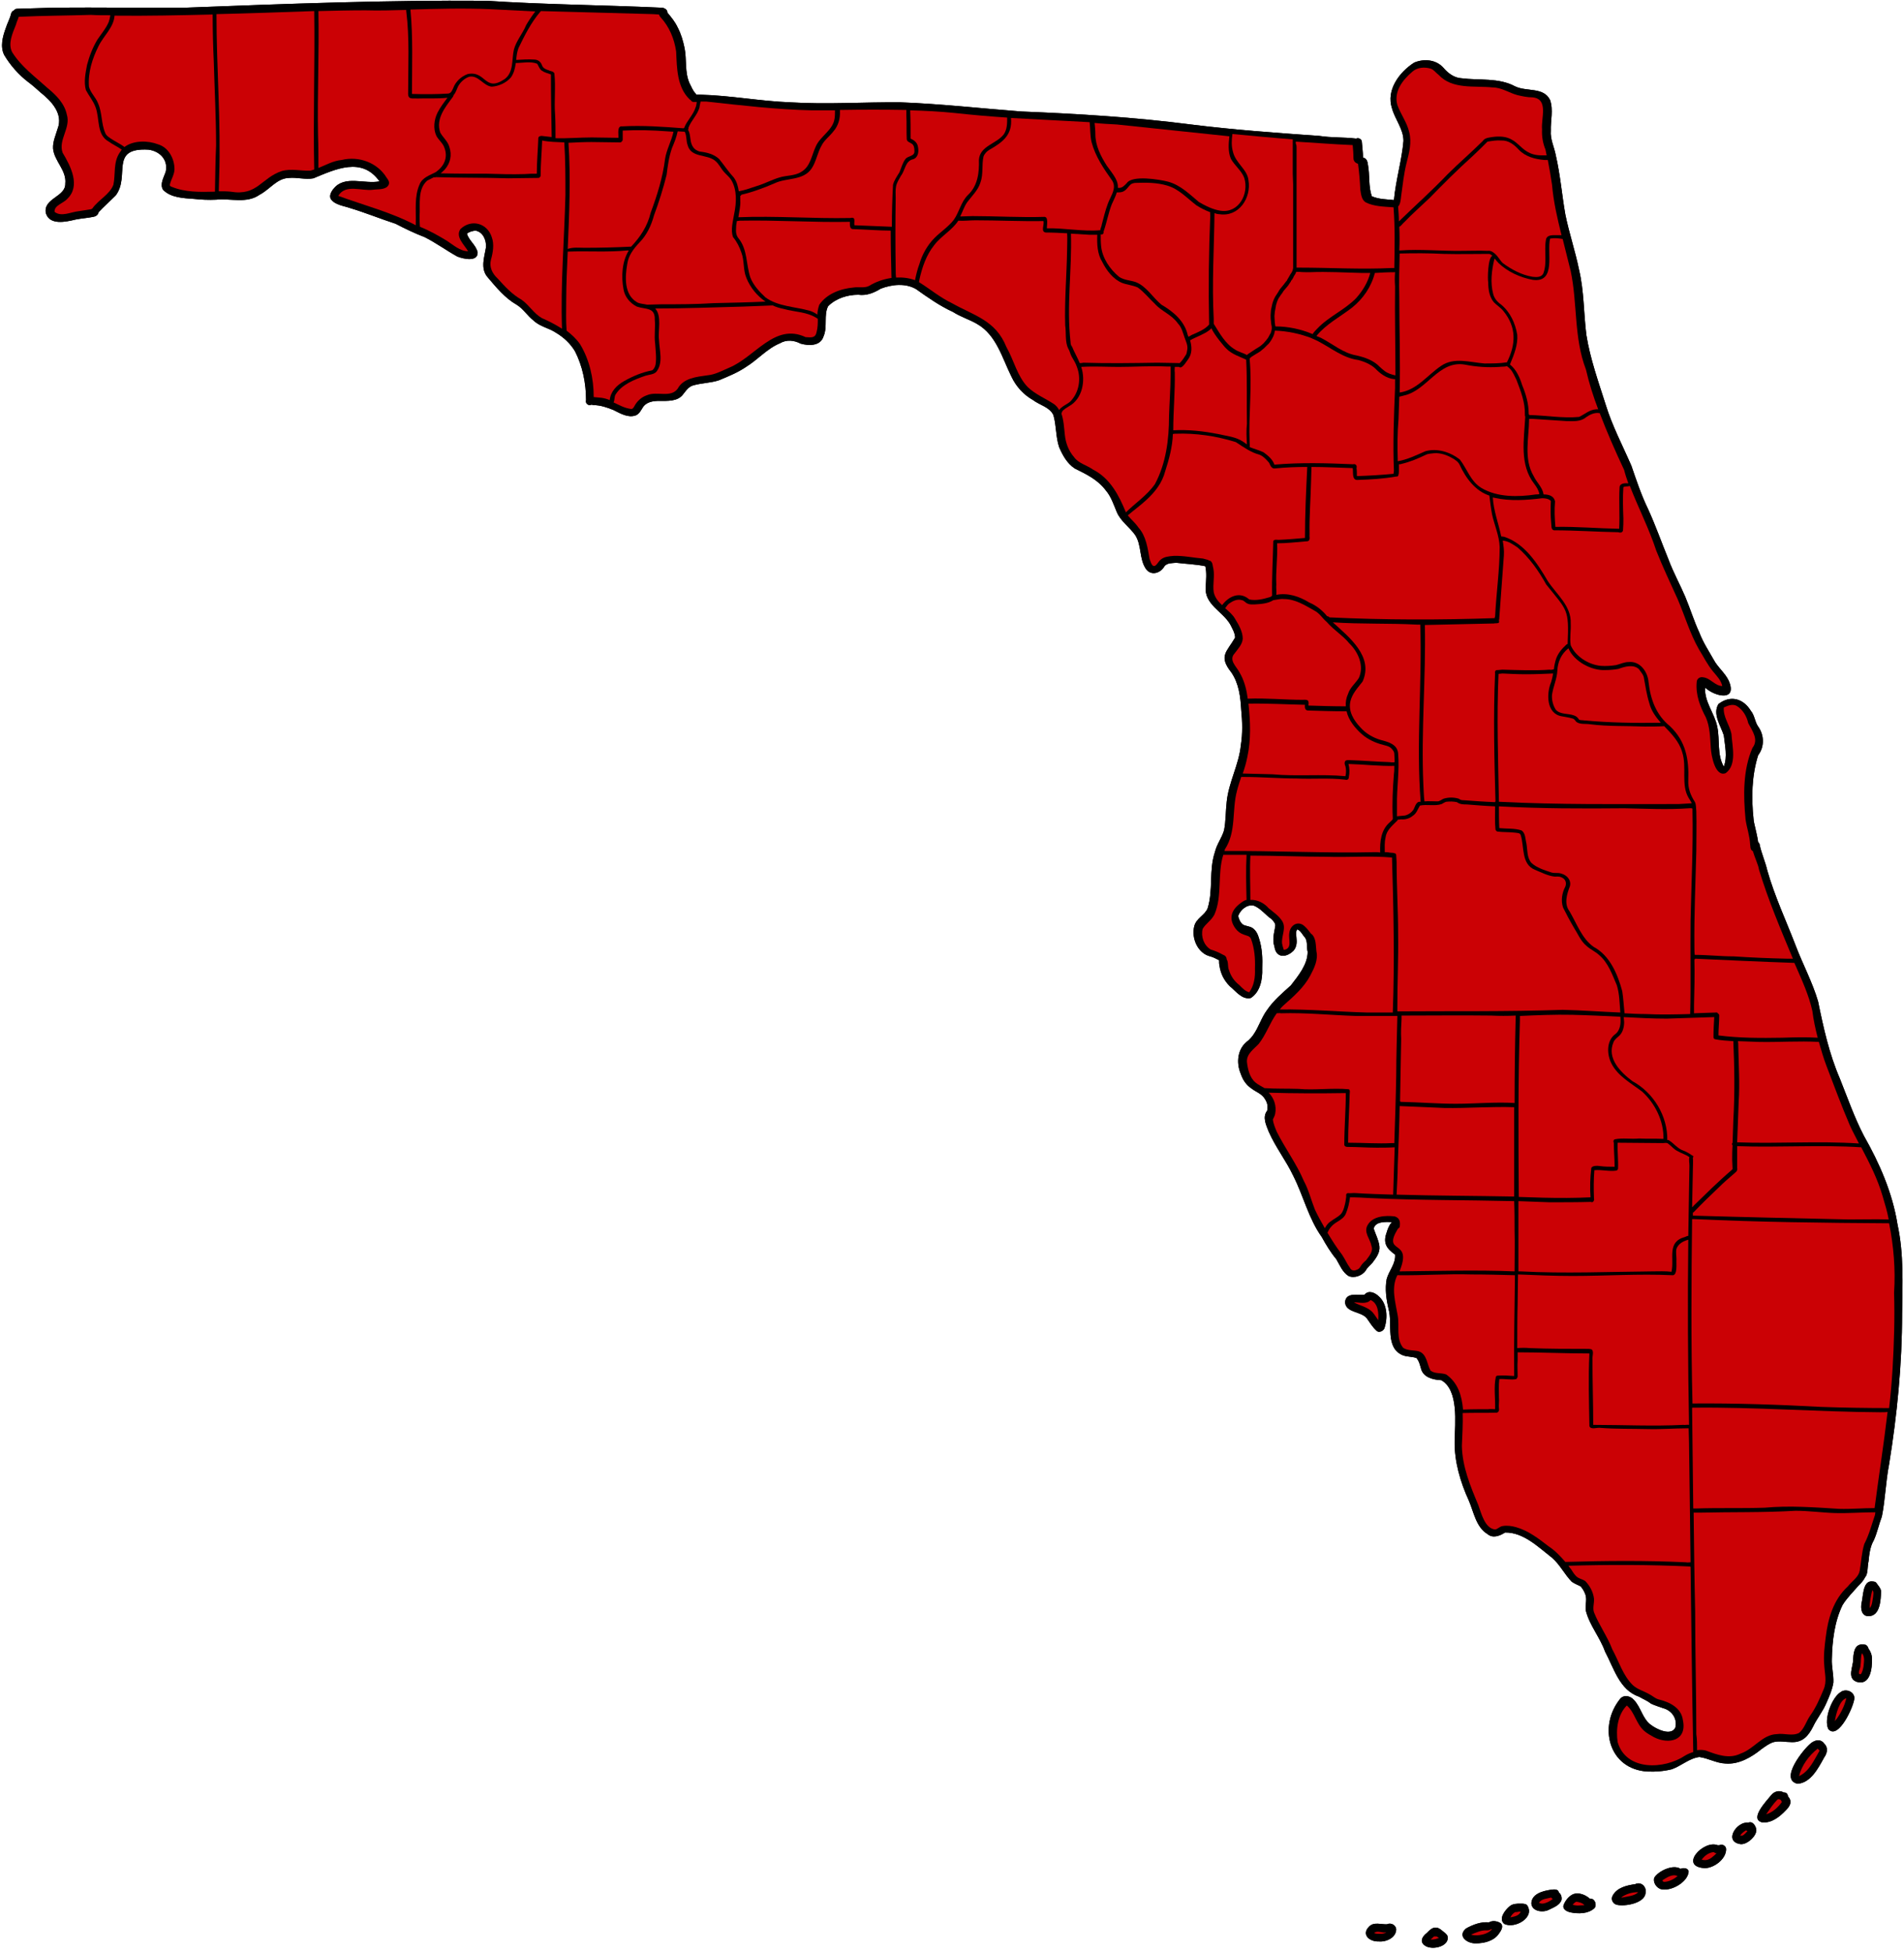 <?xml version="1.0" encoding="UTF-8" standalone="no"?><svg xmlns="http://www.w3.org/2000/svg" xmlns:xlink="http://www.w3.org/1999/xlink" fill="#000000" height="511.2" preserveAspectRatio="xMidYMid meet" version="1" viewBox="-0.6 -0.2 498.7 511.2" width="498.7" zoomAndPan="magnify"><g><g id="change1_2"><path d="M496.4,320.5c-1.3-8.2-4.7-16-8.8-23.2c-2.5-4.8-4.3-10-6.3-15c-2.8-6.5-4.3-13.3-5.7-20.2c-1.5-5.1-4-9.7-5.9-14.7 c-2.5-6.5-5.5-12.9-7.4-19.6c-0.5-2.2-1.5-4.4-2-6.7c0-0.3-0.2-0.6-0.4-0.7c-0.3-2.3-1.2-5.2-1.2-6c-0.6-5.6-0.5-11.4,1.2-16.8 c1.7-2.2,1.6-5.3,0-7.5c-0.9-1.3-0.9-2.9-1.9-4.1c-2-3.3-5.4-4.2-8.5-1.8c-1.6,2.6,0.6,5.7,1.4,8.2c0.3,2.7,1,5.6,0,8.2 c-1.8-3.1-1-7-1.7-10.4c-0.7-3.6-3.4-6.5-3.2-10.3c2.8,2.5,8.5,3.6,6.2-1.8c-1-2.1-2.9-3.5-4-5.6c-1.3-2.3-2.7-4.4-3.7-7 c-1.4-3-2.4-6.3-3.7-9.4c-1.4-3.3-3.1-6.3-4.4-9.8c-1.8-4.4-3.3-8.7-5.3-13.1c-1.8-3.7-3.1-7.6-4.4-11.4c-2.3-5.3-5-10.4-6.7-15.9 c-1.9-6-4.1-12.1-5.1-18.4c-0.7-5.6-0.6-11.5-1.9-17c-1-4.9-2.6-9.6-3.6-14.5c-0.9-5.1-1.3-10.3-2.5-15.5 c-0.4-2.2-1.5-4.2-1.3-6.5c-0.1-2.6,0.7-5.4-0.2-8c-1.7-3.5-6.2-2.1-9.2-3.6c-4.3-2.3-9.3-1.5-14-2.1c-1.9-0.1-3.5-1.3-4.7-2.7 c-1.9-2.2-5.1-2.5-7.7-1.4c-3.9,2.5-7.4,7.2-5.8,12c0.8,2.9,3,5.4,3,8.5c-0.4,4.9-2,10.2-2.5,15.5c-2-0.2-4-0.2-5.8-1c0,0,0,0,0,0 c-0.9-2.6-0.5-5.5-1-8.2c-0.1-0.8-0.3-1.8-1.3-1.9c0-1.4-0.2-2.7-0.3-4.1c0-0.6-0.5-1-1.1-1c-0.2,0-0.3,0.1-0.4,0.1 c-3.2-0.4-6.4-0.2-9.6-0.7c-11.3-0.8-22.5-1.6-33.7-3c-14.7-1.9-29.6-2.8-44.4-3.4c-10.5-0.8-21-2-31.6-2.4 c-9.6-0.1-19.2,0.6-28.9,0c-7.9-0.3-15.7-1.8-23.5-2c-0.4,0-0.7,0-1.1,0c-0.1-0.1-0.1-0.2-0.2-0.3c-0.8-0.8-1.1-1.8-1.6-2.7 c-1.3-2.9-0.7-6.2-1.3-9.2c-0.4-1.9-0.9-3.7-1.8-5.4c-0.7-1.5-1.7-2.7-2.7-3.9c0.1-0.8-1-1.4-1.8-1.3C157,1.1,141.9,1,126.8,0 c-26.2-0.2-52.4,0.8-78.6,1.8c-11.4,0.1-22.9-0.1-34.3,0C10.5,1.9,7.2,2,3.8,2.1c-0.3,0-0.6,0.2-0.7,0.4C2.7,2.6,2.4,3,2.3,3.4 c-0.3,1.3-1,2.5-1.4,3.8c-0.8,2.2-1.5,4.8-0.4,7c1.6,2.7,3.8,5.2,6.3,7.1C8,22.2,9,23.1,10,24c2.9,2.3,6,5.6,4.5,9.5 c-0.5,1.7-1.3,3.4-1.2,5.2c0.3,3.3,3.6,5.7,3.2,9.2c0.1,3.5-5.8,3.8-5.1,7.7c1,3.3,5.3,2.3,7.8,1.7c1.5-0.3,3.1-0.4,4.6-0.7 c0.6-0.1,1.2-0.4,1.4-1.1c0,0,0,0,0-0.1c1.4-1.5,3-2.9,4.5-4.4c3.9-5.1-1.8-12.6,8.6-12c3,0.4,5.2,2.7,4.5,5.8 c-0.5,1.5-1.6,3.2-0.7,4.7c2,2.1,5.4,2.2,8.1,2.4c1.9,0.2,3.8,0.3,5.8,0.2c3.8-0.4,8,1.1,11.4-1.3c2.7-1.4,4.5-4.3,7.7-4.4 c2.1-0.2,4.3,0.5,6.4,0.1c5.8-2.4,12.7-5.7,17.3,0.8c-3.9,0.8-9.1-1.7-12,1.9c-0.6,0.7-1.3,1.9-0.7,2.8c1.1,1.5,3.3,1.7,5,2.3 c4,1.2,7.9,2.8,11.9,4.1c2.5,1.3,5,2.5,7.6,3.5c3,1.5,5.7,3.5,8.6,5.1c1.5,0.6,5.4,1.5,5.3-1.1c-0.4-1.9-2.3-3.1-2.8-4.9 c0.6-0.5,1.4-0.7,2.2-0.8l0,0c2,0.3,2.9,2.5,2.8,4.3c-0.4,2.6-1.6,5.7,0.5,8c2.2,2.6,4.5,5.4,7.5,7.1c1.8,1.1,2.8,2.9,4.5,4.2 c1.7,1.6,4,1.9,5.9,3.2c2,1.2,3.7,2.8,4.9,4.8c2,3.9,2.9,8.4,2.9,12.8c-0.2,0.7,0.3,1.3,1,1.3c0.1,0,0.2,0,0.3-0.1 c0.2,0,0.4,0,0.6,0.1c1.8,0,3.6,0.6,5.3,1.3c1.8,0.9,3.8,2.1,5.8,1.4c1-0.4,1.4-1.4,2-2.3c1-1.3,2.7-1.5,4.2-1.5 c2.1,0,4.8,0.2,6.2-1.7c0.8-1,1.5-2.1,2.8-2.4c2.2-0.6,4.5-0.6,6.6-1.3c2.4-1,4.9-2,7.1-3.5c3.1-1.9,5.5-4.8,8.9-6.2 c1.7-1,3.7-0.8,5.4,0.1c2.1,0.6,5.2,0.7,6-1.9c1.1-2.5,0-5.6,1.2-7.9c2.1-2.1,5.1-3,7.9-3c2.2,0.3,4.1-0.5,5.9-1.6 c2.9-1.1,6.4-1.5,9.2,0.1c3.1,2.2,6.2,4.4,9.7,6c2,1.3,4.4,2,6.4,3.2c5,2.9,6.5,8.9,8.9,13.7c1.2,2.6,3.2,4.8,5.7,6.2 c1.7,1.3,4.3,1.8,5.3,3.9c0.8,2.7,0.6,5.7,1.5,8.4c0.9,2.1,2.1,4.3,4.1,5.6c3,1.5,6,2.9,8.1,5.7c1.4,1.6,2.1,3.8,2.9,5.7 c1,2.4,3.3,3.9,4.8,6c1.8,2.7,1,6.3,2.9,9c1.4,1.8,3.8,1,4.8-0.8c0.7-0.9,2.1-0.8,3.1-0.9c2.5,0.3,5.2,0.4,7.6,0.9 c0.4,1.8,0.2,3.6,0.1,5.4c-0.4,4.6,4.4,6.4,6.4,9.8c0.5,1,1.3,2.3,1.3,3.5c-2.2,3.8-4.4,4.8-1,9.1c2,2.9,2.4,6.4,2.6,9.8 c0.3,3.1,0.4,6.2-0.1,9.3c-0.5,5.1-3.2,9.7-3.7,14.8c-0.3,2.5-0.2,5-0.7,7.5c-0.6,2-1.9,3.6-2.4,5.7c-1.6,4.8-0.4,9.9-1.9,14.7 c-0.7,1.8-3,2.6-3.5,4.7c-0.8,3.1,0.9,7.1,4.2,7.9c0.8,0.2,1.5,0.6,2.3,1c0,0.5,0,1,0.1,1.4c0.3,2.1,1.2,3.9,2.7,5.4 c1.6,1.3,3.2,3.6,5.5,3.1c2.5-1.6,3.1-4.9,3-7.7c0.1-2.6,0-5.3-0.8-7.8c-0.3-1.1-0.8-2.2-1.7-2.8c-0.7-0.5-1.7-0.5-2.5-0.9 c-0.7-0.5-1.1-1.4-1.3-2.3c0.6-1.6,2.3-3.1,4.1-2.7c1.8,0.7,3,2.4,4.6,3.5c0.5,0.5,1.2,1.2,1,2c-0.3,1.7-0.8,3.5-0.2,5.2 c0.4,3.1,3.1,3,5,1.1c0.7-0.8,0.9-1.9,0.8-2.9c0-0.9-0.4-2,0.2-2.7c1,0.5,1.3,1.4,2.1,2.3c0.6,1,0.3,2.4,0.6,3.6 c0,3.3-2.4,6.2-4.4,8.8c-2.2,2-4.5,3.9-6.2,6.4c-1.5,2-2.2,4.5-3.6,6.5c-0.4,0.6-0.8,1-1.3,1.5c-2.9,2-3.3,5.8-2,8.8 c0.5,1.5,1.4,2.9,2.8,3.8c1,0.8,2.3,1.2,3.2,2.3c0.8,1.1,1.2,2,0.9,3.5c-1.3,1.7-0.3,3.7,0.4,5.5c1.8,4.1,4.5,7.5,6.4,11.5 c2.7,5.3,4,11.2,7.5,16.1c1.1,2,2.3,4,3.8,5.8c0.9,1.5,1.6,3.4,3.2,4.4c1.5,0.7,3.6-0.1,4.5-1.4c0.4-0.8,1.2-1.4,1.8-2.1 c0.9-1.2,2-2.6,1.8-4.3c-0.2-1.6-1-3.1-1.5-4.6c0.4-1.9,3.1-1.8,4.7-1.7c0,0,0,0,0,0.1c-0.7,0.7-1.1,1.9-1.3,2.6 c-1,2.7-0.1,4.2,2.2,5.8c0.2,2.4-1.6,4.2-2.2,6.4c-0.5,2.6-0.1,5.3,0.5,7.9c1.1,3.9-1,10.2,3.8,12.1c1.1,0.4,2.4,0.3,3.5,0.7 c0.7,0.8,0.9,1.8,1.2,2.8c0.6,2.3,3.2,2.9,5.3,3c4.6,2.6,3.6,11.2,3.5,15.9c-0.1,5.4,1.5,10.8,3.7,15.6c1.3,3,1.9,7,4.9,8.8 c1.4,1.2,3.2,0.5,4.6-0.4c4.8-0.1,8.7,3.8,12.3,6.6c2.1,1.8,3.3,4.4,5.2,6.3c0.7,0.5,1.5,0.8,2.3,1.2c0.6,0.7,1,1.4,1.3,2.3 c0.4,1.4-0.2,2.8,0.1,4.2c1,3.8,3.7,6.9,5,10.6c2.3,4.3,3.8,10.1,8.9,11.8c1,0.6,2.1,1,3.1,1.8c1,0.5,2.1,0.8,3.2,1.2 c2.3,0.6,3.8,2.8,3.2,5.1c-1.1,2.3-5,0.4-6.5-0.8c-2.1-1.6-2.5-4.5-4.3-6.4c-0.9-1.1-2.6-1.5-3.6-0.4c-5.9,7.2-3.1,18.5,7.1,19.1 c2.2,0.1,4.4-0.1,6.4-0.6c2.5-0.9,4.6-2.9,7.2-3.2c2.3,0.3,4.4,1.6,6.8,1.7c3.5,0.3,6.8-1.6,9.5-3.8c1-0.7,1.9-1.4,3.1-1.8 c1.6-0.4,3.2,0,4.8,0c2.9,0.1,4.4-1.7,5.6-4.1c1-2.1,2.5-3.9,3.4-6c0.8-1.8,1.6-3.6,1.9-5.5c0.1-2.1-0.5-4.1-0.4-6.2 c0.1-4.7,0.7-9.8,2.8-14.1c1.1-1.8,2.7-3.4,4.1-5c0.7-0.7,1.4-1.4,1.8-2.3c0.8-0.7,0.6-3,0.9-4.1c0.2-1.9,0.4-3.9,1.4-5.6 c0.9-2,1.3-4.1,2.1-6.2c0.9-4.5,1-9.1,1.9-13.7c2.1-13,3.4-26.2,3.4-39.4C497.7,336.3,498.1,328.3,496.4,320.5z"/><path d="M352.8,334.4C352.7,334.3,352.7,334.3,352.8,334.4C352.7,334.3,352.7,334.3,352.8,334.4 C352.7,334.3,352.8,334.4,352.8,334.4z"/><path d="M359.9,348.3c0.7,0.8,2.2,0,2.2-1c0,0.1,0,0.3-0.1,0.4c0.9-2.6,0.8-6.3-1.4-8.3c-1-1-2.7-1.8-3.8-0.5 c-1.8,0.2-4.9-0.7-5.1,2c0.2,2.8,4.2,2.3,5.7,4.2C358.2,346.2,358.9,347.4,359.9,348.3z"/><path d="M473.7,456.4c-2,1.6-8.3,9.5-3.5,10.6c3.5-0.2,5.5-4.2,7-6.9c0.8-1.1,1.1-2.6,0-3.6C476.3,455.2,474.8,455.5,473.7,456.4z"/><path d="M481.5,443c-2.3,1.4-4.5,7.2-3.2,9.7c2.6,3,6.8-6.2,6.8-8.2C485,442.8,482.8,442,481.5,443z"/><path d="M466.6,469.3c-1.1-0.7-2.5-0.3-3.3,0.7c-1.1,1.4-5.8,6.2-2.4,7.1c2.5,0.3,4.7-1.5,6.3-3.2c1.1-1.1,1.7-2.3,0.5-3.6 C467.7,469.7,467.2,469.2,466.6,469.3z"/><path d="M457.3,477.2c-3-0.4-6.5,4.9-2.1,5.6c1.7,0.3,4.5-2.2,4.2-3.9C459.2,477.9,458.4,476.7,457.3,477.2z"/><path d="M455.2 482.7L455.2 482.7 455.2 482.7z"/><path d="M449.7,483.1c-0.1,0-0.3,0-0.4,0c-3.7-1.5-10.3,5.6-3.4,6c2.4,0,5.5-2.3,5.6-4.8C451.6,483.3,450.6,482.7,449.7,483.1z"/><path d="M439.6,489.3c-1.9-1.3-5.8,0.5-6.9,2.3c-0.4,1.2,0.5,2.6,1.7,3c2.6,0.7,7.1-1.8,7.3-4.6 C441.6,489.1,440.3,488.9,439.6,489.3z"/><path d="M427.7,493.3c-2.2,0.3-4.8,0.9-5.9,3c-0.6,1,0.1,2.2,1.1,2.4c2.1,0.5,7.2-0.4,7.5-3C430.8,494.1,429.3,492.5,427.7,493.3z"/><path d="M415.8,497.1c-1.1-1-2.8-1.7-4.3-1.2c-1.2,0.5-2.2,1.8-2.6,3c-0.2,1.1,1,1.6,1.9,1.8c2,0.4,4.6,0.4,6.2-1.1 C417.8,498.8,417.1,496.9,415.8,497.1z"/><path d="M407.7,495.5c-0.2-1.1-1.5-0.8-2.3-0.7c-2,0.3-4.9,1.1-4.9,3.6c0.2,2.1,3.1,2.4,4.6,1.6c1.2-0.6,2.9-1.2,3.3-2.6 C408.5,496.7,408.3,495.9,407.7,495.5z"/><path d="M397.7,498.4c-1,0-2.1,0-2.9,0.7c-1.2,1-3,3.3-1.4,4.6c2.7,1.4,8.3-1.7,5.9-5C398.8,498.4,398.2,498.4,397.7,498.4z"/><path d="M389.4,503.3c-2.1-0.2-4.2,0.6-6,1.6c-2.4,2,0.3,4,2.6,3.9c2.1,0,4.6-0.6,5.9-2.4c0.6-0.8,1.5-2.1,0.5-2.9 C391.5,502.9,390.2,502.8,389.4,503.3z"/><path d="M377.4,505.7c-0.5-0.4-1-0.9-1.7-1c-1.1-0.2-1.9,0.7-2.6,1.4c-0.8,0.6-1.8,1.8-1,2.8c1.5,2.1,7.3,0.9,6.4-2.1 C378.2,506.3,377.8,506,377.4,505.7z"/><path d="M362.7,503.8c-1.6,0.1-3.4-0.7-4.7,0.6c-2.1,2.1,0.1,4,2.5,3.9c2,0.2,4.6-1,4.6-3.2C365,504,363.7,503.3,362.7,503.8z"/><path d="M489.4,414c-2.1,0.2-2,4-2.4,5.6c-0.3,1.4-0.1,3.5,1.8,3.5c3.1,0,3.2-4.3,3.3-6.5c-0.1-0.8-0.6-1.3-1.1-2 C490.7,414,490.1,414,489.4,414z"/><path d="M488.8,431.6c-0.1-0.4-0.4-0.9-0.8-1c-2.6-0.6-3.1,1.5-3.2,3.6c0.1,2-1.8,5.1,0.9,6.1c3.6,1.1,4.1-3.6,4-6.1 C489.7,433.2,489.3,432.3,488.8,431.6z"/></g><g id="change1_1"><path d="M496.4,320.5c-1.3-8.2-4.7-16-8.8-23.2c-2.5-4.8-4.3-10-6.3-15c-2.8-6.5-4.3-13.3-5.7-20.2c-1.5-5.1-4-9.7-5.9-14.7 c-2.5-6.5-5.5-12.9-7.4-19.6c-0.5-2.2-1.5-4.4-2-6.7c0-0.3-0.2-0.6-0.4-0.7c-0.3-2.3-1.2-5.2-1.2-6c-0.6-5.6-0.5-11.4,1.2-16.8 c1.7-2.2,1.6-5.3,0-7.5c-0.9-1.3-0.9-2.9-1.9-4.1c-2-3.3-5.4-4.2-8.5-1.8c-1.6,2.6,0.6,5.7,1.4,8.2c0.3,2.7,1,5.6,0,8.2 c-1.8-3.1-1-7-1.7-10.4c-0.7-3.6-3.4-6.5-3.2-10.3c2.8,2.5,8.5,3.6,6.2-1.8c-1-2.1-2.9-3.5-4-5.6c-1.3-2.3-2.7-4.4-3.7-7 c-1.4-3-2.4-6.3-3.7-9.4c-1.4-3.3-3.1-6.3-4.4-9.8c-1.8-4.4-3.3-8.7-5.3-13.1c-1.8-3.7-3.1-7.6-4.4-11.4c-2.3-5.3-5-10.4-6.7-15.9 c-1.9-6-4.1-12.1-5.1-18.4c-0.7-5.6-0.6-11.5-1.9-17c-1-4.9-2.6-9.6-3.6-14.5c-0.9-5.1-1.3-10.3-2.5-15.5 c-0.4-2.2-1.5-4.2-1.3-6.5c-0.1-2.6,0.7-5.4-0.2-8c-1.7-3.5-6.2-2.1-9.2-3.6c-4.3-2.3-9.3-1.5-14-2.1c-1.9-0.1-3.5-1.3-4.7-2.7 c-1.9-2.2-5.1-2.5-7.7-1.4c-3.9,2.5-7.4,7.2-5.8,12c0.8,2.9,3,5.4,3,8.5c-0.4,4.9-2,10.2-2.5,15.5c-2-0.2-4-0.2-5.8-1c0,0,0,0,0,0 c-0.9-2.6-0.5-5.5-1-8.2c-0.1-0.8-0.3-1.8-1.3-1.9c0-1.4-0.2-2.7-0.3-4.1c0-0.6-0.5-1-1.1-1c-0.2,0-0.3,0.1-0.4,0.1 c-3.2-0.4-6.4-0.2-9.6-0.7c-11.3-0.8-22.5-1.6-33.7-3c-14.7-1.9-29.6-2.8-44.4-3.4c-10.5-0.8-21-2-31.6-2.4 c-9.6-0.1-19.2,0.6-28.9,0c-7.9-0.3-15.7-1.8-23.5-2c-0.4,0-0.7,0-1.1,0c-0.1-0.1-0.1-0.2-0.2-0.3c-0.8-0.8-1.1-1.8-1.6-2.7 c-1.3-2.9-0.7-6.2-1.3-9.2c-0.4-1.9-0.9-3.7-1.8-5.4c-0.7-1.5-1.7-2.7-2.7-3.9c0.1-0.8-1-1.4-1.8-1.3C157,1.1,141.9,1,126.8,0 c-26.2-0.2-52.4,0.8-78.6,1.8c-11.4,0.1-22.9-0.1-34.3,0C10.5,1.9,7.2,2,3.8,2.1c-0.3,0-0.6,0.2-0.7,0.4C2.7,2.6,2.4,3,2.3,3.4 c-0.3,1.3-1,2.5-1.4,3.8c-0.8,2.2-1.5,4.8-0.4,7c1.6,2.7,3.8,5.2,6.3,7.1C8,22.2,9,23.1,10,24c2.9,2.3,6,5.6,4.5,9.5 c-0.5,1.7-1.3,3.4-1.2,5.2c0.3,3.3,3.6,5.7,3.2,9.2c0.1,3.5-5.8,3.8-5.1,7.7c1,3.3,5.3,2.3,7.8,1.7c1.5-0.3,3.1-0.4,4.6-0.7 c0.6-0.1,1.2-0.4,1.4-1.1c0,0,0,0,0-0.1c1.4-1.5,3-2.9,4.5-4.4c3.9-5.1-1.8-12.6,8.6-12c3,0.4,5.2,2.7,4.5,5.8 c-0.5,1.5-1.6,3.2-0.7,4.7c2,2.1,5.4,2.2,8.1,2.4c1.9,0.2,3.8,0.3,5.8,0.2c3.8-0.4,8,1.1,11.4-1.3c2.7-1.4,4.5-4.3,7.7-4.4 c2.1-0.2,4.3,0.5,6.4,0.1c5.8-2.4,12.7-5.7,17.3,0.8c-3.9,0.8-9.1-1.7-12,1.9c-0.6,0.7-1.3,1.9-0.7,2.8c1.1,1.5,3.3,1.7,5,2.3 c4,1.2,7.9,2.8,11.9,4.1c2.5,1.3,5,2.5,7.6,3.5c3,1.5,5.7,3.5,8.6,5.1c1.5,0.6,5.4,1.5,5.3-1.1c-0.4-1.9-2.3-3.1-2.8-4.9 c0.6-0.5,1.4-0.7,2.2-0.8l0,0c2,0.3,2.9,2.5,2.8,4.3c-0.4,2.6-1.6,5.7,0.5,8c2.2,2.6,4.5,5.4,7.5,7.1c1.8,1.1,2.8,2.9,4.5,4.2 c1.7,1.6,4,1.9,5.9,3.2c2,1.2,3.7,2.8,4.9,4.8c2,3.9,2.9,8.4,2.9,12.8c-0.2,0.7,0.3,1.3,1,1.3c0.1,0,0.2,0,0.3-0.1 c0.2,0,0.4,0,0.6,0.1c1.8,0,3.6,0.6,5.3,1.3c1.8,0.9,3.8,2.1,5.8,1.4c1-0.4,1.4-1.4,2-2.3c1-1.3,2.7-1.5,4.2-1.5 c2.1,0,4.8,0.2,6.2-1.7c0.8-1,1.5-2.1,2.8-2.4c2.2-0.6,4.5-0.6,6.6-1.3c2.4-1,4.9-2,7.1-3.5c3.1-1.9,5.5-4.8,8.9-6.2 c1.7-1,3.7-0.8,5.4,0.1c2.1,0.6,5.2,0.7,6-1.9c1.1-2.5,0-5.6,1.2-7.9c2.1-2.1,5.1-3,7.9-3c2.2,0.3,4.1-0.5,5.9-1.6 c2.9-1.1,6.4-1.5,9.2,0.1c3.1,2.2,6.2,4.4,9.7,6c2,1.3,4.4,2,6.4,3.2c5,2.9,6.5,8.9,8.9,13.7c1.2,2.6,3.2,4.8,5.7,6.2 c1.7,1.3,4.3,1.8,5.3,3.9c0.8,2.7,0.6,5.7,1.5,8.4c0.9,2.1,2.1,4.3,4.1,5.6c3,1.5,6,2.9,8.1,5.7c1.4,1.6,2.1,3.8,2.9,5.7 c1,2.4,3.3,3.9,4.8,6c1.8,2.7,1,6.3,2.9,9c1.4,1.8,3.8,1,4.8-0.8c0.7-0.9,2.1-0.8,3.1-0.9c2.5,0.3,5.2,0.4,7.6,0.9 c0.4,1.8,0.2,3.6,0.1,5.4c-0.4,4.6,4.4,6.4,6.4,9.8c0.5,1,1.3,2.3,1.3,3.5c-2.2,3.8-4.4,4.8-1,9.1c2,2.9,2.4,6.4,2.6,9.8 c0.3,3.1,0.4,6.2-0.1,9.3c-0.5,5.1-3.2,9.7-3.7,14.8c-0.3,2.5-0.2,5-0.7,7.5c-0.6,2-1.9,3.6-2.4,5.7c-1.6,4.8-0.4,9.9-1.9,14.7 c-0.7,1.8-3,2.6-3.5,4.7c-0.8,3.1,0.9,7.1,4.2,7.9c0.8,0.2,1.5,0.6,2.3,1c0,0.5,0,1,0.1,1.4c0.3,2.1,1.2,3.9,2.7,5.4 c1.6,1.3,3.2,3.6,5.5,3.1c2.5-1.6,3.1-4.9,3-7.7c0.1-2.6,0-5.3-0.8-7.8c-0.3-1.1-0.8-2.2-1.7-2.8c-0.7-0.5-1.7-0.5-2.5-0.9 c-0.7-0.5-1.1-1.4-1.3-2.3c0.6-1.6,2.3-3.1,4.1-2.7c1.8,0.7,3,2.4,4.6,3.5c0.5,0.5,1.2,1.2,1,2c-0.3,1.7-0.8,3.5-0.2,5.2 c0.4,3.1,3.1,3,5,1.1c0.7-0.8,0.9-1.9,0.8-2.9c0-0.9-0.4-2,0.2-2.7c1,0.5,1.3,1.4,2.1,2.3c0.6,1,0.3,2.4,0.6,3.6 c0,3.3-2.4,6.2-4.4,8.8c-2.2,2-4.5,3.9-6.2,6.4c-1.5,2-2.2,4.5-3.6,6.5c-0.4,0.6-0.8,1-1.3,1.5c-2.9,2-3.3,5.8-2,8.8 c0.5,1.5,1.4,2.9,2.8,3.8c1,0.8,2.3,1.2,3.2,2.3c0.8,1.1,1.2,2,0.9,3.5c-1.3,1.7-0.3,3.7,0.4,5.5c1.8,4.1,4.5,7.5,6.4,11.5 c2.7,5.3,4,11.2,7.5,16.1c1.1,2,2.3,4,3.8,5.8c0.9,1.5,1.6,3.4,3.2,4.4c1.5,0.7,3.6-0.1,4.5-1.4c0.4-0.8,1.2-1.4,1.8-2.1 c0.9-1.2,2-2.6,1.8-4.3c-0.2-1.6-1-3.1-1.5-4.6c0.4-1.9,3.1-1.8,4.7-1.7c0,0,0,0,0,0.1c-0.7,0.7-1.1,1.9-1.3,2.6 c-1,2.7-0.1,4.2,2.2,5.8c0.2,2.4-1.6,4.2-2.2,6.4c-0.5,2.6-0.1,5.3,0.5,7.9c1.1,3.9-1,10.2,3.8,12.1c1.1,0.4,2.4,0.3,3.5,0.7 c0.7,0.8,0.9,1.8,1.2,2.8c0.6,2.3,3.2,2.9,5.3,3c4.6,2.6,3.6,11.2,3.5,15.9c-0.1,5.4,1.5,10.8,3.7,15.6c1.3,3,1.9,7,4.9,8.8 c1.4,1.2,3.2,0.5,4.6-0.4c4.8-0.1,8.7,3.8,12.3,6.6c2.1,1.8,3.3,4.4,5.2,6.3c0.7,0.5,1.5,0.8,2.3,1.2c0.6,0.7,1,1.4,1.3,2.3 c0.4,1.4-0.2,2.8,0.1,4.2c1,3.8,3.7,6.9,5,10.6c2.3,4.3,3.8,10.1,8.9,11.8c1,0.6,2.1,1,3.1,1.8c1,0.5,2.1,0.8,3.2,1.2 c2.3,0.6,3.8,2.8,3.2,5.1c-1.1,2.3-5,0.4-6.5-0.8c-2.1-1.6-2.5-4.5-4.3-6.4c-0.9-1.1-2.6-1.5-3.6-0.4c-5.9,7.2-3.1,18.5,7.1,19.1 c2.2,0.1,4.4-0.1,6.4-0.6c2.5-0.9,4.6-2.9,7.2-3.2c2.3,0.3,4.4,1.6,6.8,1.7c3.5,0.3,6.8-1.6,9.5-3.8c1-0.7,1.9-1.4,3.1-1.8 c1.6-0.4,3.2,0,4.8,0c2.9,0.1,4.4-1.7,5.6-4.1c1-2.1,2.5-3.9,3.4-6c0.8-1.8,1.6-3.6,1.9-5.5c0.1-2.1-0.5-4.1-0.4-6.2 c0.1-4.7,0.7-9.8,2.8-14.1c1.1-1.8,2.7-3.4,4.1-5c0.7-0.7,1.4-1.4,1.8-2.3c0.8-0.7,0.6-3,0.9-4.1c0.2-1.9,0.4-3.9,1.4-5.6 c0.9-2,1.3-4.1,2.1-6.2c0.9-4.5,1-9.1,1.9-13.7c2.1-13,3.4-26.2,3.4-39.4C497.7,336.3,498.1,328.3,496.4,320.5z M30.7,39.8 c-1.7,2.6-1,5.7-1.7,8.5c-1,2.7-3.9,3.9-5.5,6.2c-0.1,0-0.2,0.1-0.3,0.2C22.1,54.9,21,55,20,55.1c-2,0.2-4.6,1.6-6.4,0.2 c-0.3-1.7,2.4-2.3,3.3-3.4c3.7-3.4,1-8.6-1.2-12.1c-1.2-3.4,2.2-6.5,1.1-10c-0.6-2.9-2.7-5.1-5-6.9c-3.3-2.9-6.9-5.5-9.3-9.4 c-1.2-2.3,0.2-5.1,1-7.3c0.2-0.5,0.6-1.3,0.7-2c6.3-0.3,12.6-0.3,18.9-0.4c1.7,0,3.4,0.1,5.1,0.1C28.2,4.4,28.1,5,28,5.5 c-0.8,1.7-2,3.1-3,4.7c-1.2,2.1-2.2,4.3-2.7,6.6c-0.4,2.1-0.9,4.5-0.3,6.6c0.8,1.5,1.9,2.7,2.5,4.4c1.2,3,0.2,7.2,3.4,9.2 c1.1,0.8,2.3,1.3,3.4,2.1C31,39.3,30.8,39.5,30.7,39.8z M55.7,50c-3.9,0.1-7.8,0.2-11.4-1.3c-0.3-0.1-0.4-0.3-0.4-0.6 c0.3-1.4,1.1-2.6,1.2-4c0-2.8-1.5-5.6-4.3-6.5c-2.7-0.9-6.4-1-8.8,0.7c-1.4-1.1-4.6-2.4-5-3.6c-1.1-2.4-0.7-5.4-1.9-7.8 c-0.6-1.6-2-2.8-2.4-4.4c-0.4-3.6,0.8-7.3,2.5-10.6c1.3-2.7,4-4.9,4.2-8C37.9,4,46.5,3.8,55.1,3.6c0,4.1,0.1,8.3,0.3,12.4 c0.2,7.3,0.6,14.6,0.6,21.9C55.8,42,55.8,46,55.7,50z M492.4,313.1c0.6,2,1.2,4,1.6,6.1c-3.4-0.1-7,0-10.4,0 c-13.7-0.2-27.3-0.6-40.9-1c0-0.3,0-0.5,0-0.8c0.1,0,0.2-0.1,0.3-0.2c2.2-2.1,4.3-4.3,6.5-6.4c1.3-1.3,2.7-2.5,4.1-3.7 c0.2-0.2,0.5-0.3,0.6-0.6c0.1-0.2,0.2-0.5,0.1-0.7c-0.1-1.9-0.1-3.9,0-5.8c10.8,0.4,21.6-0.4,32.4,0.3 C489,304.4,491.1,308.6,492.4,313.1z M416.3,353.5c-0.4-0.1-0.7-0.1-1.1-0.1c-5,0-10-0.1-15-0.2c-1.1-0.1-2.2-0.1-3.3,0 c0-3.9,0-7.8,0.1-11.7c0-2.5,0.1-5.1,0.1-7.6c4.8,0.2,9.5,0.3,14.3,0.4c8.6,0,17.3-0.6,26-0.2c1.6,0.2,1.1-3.2,1.2-4.2 c0-0.9-0.1-1.8,0-2.7c0.5-1.4,1.7-2,3.1-2.4c-0.2,16.2-0.1,32.3,0.2,48.5c-0.4-0.1-1,0-1.5,0c-7.9,0.4-15.7,0-23.6,0c0,0,0,0,0,0 c-0.1-5.6-0.2-11.3-0.1-16.8C416.5,355.4,417.1,353.9,416.3,353.5z M396,313.2c-10.3-0.3-20.5-0.2-30.8-0.5c0-2.6,0.2-5.1,0.3-7.7 c0.2-5.2,0.4-10.3,0.5-15.5c3.9,0.2,7.8,0.3,11.7,0.5c6.1,0.1,12.2-0.4,18.3-0.2c0,0,0,0,0.1,0C396,297.6,396,305.4,396,313.2z M380.6,289c-4.8,0.1-9.6-0.4-14.4-0.5c-0.1,0-0.1-0.1-0.2-0.1c0.1-5.5,0.2-11,0.3-16.4c0-1.7,0.1-3.5,0.1-5.2c0-0.2,0-0.6,0-0.9 c7.8,0,15.6-0.1,23.5,0c2.1,0.1,4.3,0,6.4,0c-0.1,7.6-0.2,15.3-0.3,23C391,288.5,385.8,289,380.6,289z M365.2,264.9 c0-0.4,0-0.8,0-1.2c0.1-6.4,0.4-12.8,0.2-19.2c0-6.2-0.4-12.5-0.4-18.7c0-0.6-0.1-1.2-0.1-1.8c0-0.3-0.2-0.5-0.4-0.5 c-0.4-0.2-0.9-0.1-1.4-0.2c-0.4,0-0.8,0-1.2-0.1c0-1.3,0-2.5,0.2-3.8c0.2-1.8,1.6-3,2.8-4.2c0.1-0.2,0.3-0.3,0.4-0.5 c0.3,0,0.6-0.1,0.9-0.1c1,0,2.2-0.3,3-0.9c1.1-0.6,1.4-1.7,1.9-2.7c1.9-0.3,3.9,0.3,5.7-0.4c0.4-0.2,0.7-0.5,1.2-0.6 c0.9-0.2,1.9-0.1,2.8,0.1c0.8,0.5,1.7,0.5,2.6,0.6c0,0,0,0,0,0c2.5,0.2,4.9,0.4,7.4,0.5c0,2-0.1,4.1,0.1,6.1 c0,0.3,0.2,0.5,0.5,0.5c1.5,0.3,3.1,0.1,4.7,0.3c0.5,0.1,1.3,0,1.4,0.6c1,3.1,0,7.6,3.7,9.1c1.7,0.7,3.4,1.6,5.2,1.8 c0.6,0,1.3-0.1,1.8,0.2c1,0.4,1.4,1.4,1,2.4c-0.8,1.7-1.1,3.7-0.6,5.5c0.9,1.7,1.8,3.5,2.8,5.2c1.1,1.7,1.8,3.6,3.4,4.9 c1,0.9,2.1,1.4,3.2,2.3c2.4,2,3.4,5.2,4.7,8c0.7,2.3,0.8,4.7,0.9,7.1c-5.1-0.3-10.2-0.6-15.4-0.6 C394.1,264.9,379.6,264.8,365.2,264.9z M351.8,200.4c0.2,0.9,0.2,1.7,0,2.6c0,0,0,0,0,0c-6.4-0.6-12.8,0.1-19.1-0.5 c-2.6-0.1-5.2-0.1-7.8-0.2c0.5-1.4,0.9-2.8,1.2-4.3c0.9-4.6,0.8-9.4,0.3-14c4.9,0,9.8,0.3,14.8,0.3c-0.1,0.8,0.1,1.6,1,1.5 c3.1,0.1,6.2,0.2,9.3,0.2c0.2,0,0.4,0,0.6,0c0.5,2.3,2.2,4.5,4,6c1.6,1.4,3.6,2.3,5.6,2.8c0.7,0.2,1.4,0.3,2,0.8 c0.5,0.4,0.9,1,0.9,1.6c0,0.7,0.1,1.4,0.1,2.1c-0.6,0.1-1.1,0-1.7,0c-3.3-0.1-6.6-0.3-10-0.5c-0.4,0-1-0.1-1.3,0.2 C351.4,199.5,351.6,200,351.8,200.4z M361,193.6c-2-0.7-3.9-1.8-5.3-3.3c-1.7-1.8-3.2-4.2-2.6-6.8c0.4-2.1,1.9-3.5,3.2-5.2 c2.9-6.4-3.4-11.4-7.8-15.5c7.3,0.5,14.8,0.2,22.1,0.6c0.3,0,0.5,0,0.8,0c0.5,15.5-1.1,31,0.1,46.4c-0.2,0-0.5,0.1-0.7,0.1 c-0.7,0.5-0.7,1.3-1.2,2c-0.5,0.7-1.3,1.3-2.2,1.5c-0.6,0.1-1.4,0.1-2.1,0.2c0-0.9-0.1-1.8,0-2.8c-0.1-4.6,0.8-9.1,0.3-13.7 C365.4,194.8,362.9,194.1,361,193.6z M372.4,163.4c6.1-0.1,12.1-0.3,18.1-0.4c0.4,0,0.6,0,1-0.1c0.4-0.1,0.5-0.5,0.3-0.7 c0-0.2,0-0.4,0.1-0.7c0.4-5.4,0.9-10.9,1.2-16.3c0-1.3-0.1-2.6-0.3-3.9c1.4,0.1,2.7,1,3.9,1.8c3.1,2.7,5.5,6.1,7.5,9.7 c5.5,7,6,6.4,5.6,15.5c0,0.1,0,0.1,0,0.1c-0.2,0-0.3,0.1-0.4,0.2c-1.1,1-2.1,2.2-2.6,3.6c-0.3,0.9-0.5,1.9-0.6,2.8 c-0.4,0-0.8,0.1-1.1,0.1c-4.1,0.3-8.3,0.1-12.4,0c-0.4,0-0.7,0.1-1.1,0.1c0,0-0.1,0-0.1,0c-0.2-0.1-0.4,0-0.6,0.2 c-0.1,0.1-0.2,0.3-0.1,0.6c0,0,0,0,0,0c-0.5,11.2-0.2,22.4,0.1,33.6c0,0.1,0,0.1-0.1,0.2c-2.7-0.1-5.4-0.3-8.2-0.5 c-0.5,0-0.8-0.1-1.3-0.4c-1.3-0.4-2.7-0.4-4,0c-0.5,0.2-1,0.7-1.6,0.7c-1.1,0-2.3-0.1-3.4,0c-0.2-1.5-0.1-3.1-0.3-4.6 C371.6,191.2,372.9,177.3,372.4,163.4z M441.7,209c0.3,0.5,0.6,0.9,0.8,1.4c-1.1,0.1-2.2,0.1-3.4,0.2c-15.7,0-31.4,0.2-47.1-0.6 c-0.2-11.2-0.6-22.4-0.1-33.5c0.4,0,0.7-0.1,1-0.1c2,0,4.1,0.1,6.2,0.2c2.4,0,4.7-0.1,7.1-0.2c-0.1,0.7-0.2,1.5-0.5,2.2 c-1.3,3-1.3,8.3,2.7,9c1,0.2,2,0.3,2.9,0.6c0.5,0.1,0.7,0.6,1,0.9c1.1,0.7,2.4,0.4,3.6,0.6c4.7,0.6,9.5,0.3,14.3,0.6 c1.7,0,3.4,0.1,5.1-0.1c1.9,2,3.9,4,4.7,6.8C441.3,200.7,439.6,205.3,441.7,209z M442.2,240.7c-0.1,8.2,0.2,16.4-0.1,24.5 c-3.9,0.1-7.8,0.2-11.7,0c-1.8,0-3.7-0.1-5.5-0.2c-0.1-1.9-0.2-3.9-0.6-5.8c-1.2-4.4-3.2-9.4-7.5-11.6c-3.1-2.2-4.4-6.1-6.3-9.3 c-1.5-2-0.8-4.4,0.1-6.6c0.4-1.6-0.8-2.9-2.3-3.3c-0.9-0.2-1.7,0.1-2.6-0.3c-1.8-0.7-3.8-1.2-5.2-2.5c-1.2-1.4-1-3.4-1.3-5.1 c-0.2-1.2-0.1-2.7-1.3-3.4c-1.9-0.6-3.9-0.4-5.8-0.6l0,0c-0.1-1.9-0.1-3.8-0.1-5.7c10.9,0.6,21.9,0.6,32.9,0.5 c5.7,0.1,11.3,0.4,16.9,0c0.3,0,0.6,0,0.9-0.1c0,0.2,0,0.4,0,0.6C442.8,221.6,442.4,231.2,442.2,240.7z M421.5,278.5 c1.7,3.3,5.1,5.1,8,7.3c3.4,3.1,5.7,7.7,5.6,12.4c-2.1-0.1-4.3,0-6.4-0.1c-2.1,0.1-4.3-0.3-6.3,0.2c-0.4,0.1-0.5,0.6-0.3,0.9 c-0.1,2.1,0.1,4.2,0.2,6.3c-1.4,0-2.7,0-4-0.2c-0.6-0.1-1.8-0.1-2.1,0.5c-0.3,2.5-0.3,5.1-0.2,7.7c-4.1,0.1-8.3,0.2-12.4,0.1 c-2.1-0.1-4.3-0.2-6.4-0.2c0-15.4-0.1-30.9,0.3-46.3c0-0.3,0-0.7,0-1.1c4.6-0.1,9.1-0.4,13.7-0.3c4.2,0.1,8.4,0.3,12.6,0.5 c0,0,0,0,0,0c0.2,1.7,0.1,3.7-1.5,4.8C420.1,272.6,420.2,276.2,421.5,278.5z M414.4,188.4c-0.5-0.1-1,0-1.4-0.2 c-0.3-0.4-0.7-0.9-1.3-1.1c-1.5-0.6-3.6-0.2-4.8-1.5c-0.7-1.1-1.1-2.5-1-3.9c0.3-2.1,1.2-4.1,1.4-6.3c0.2-2.3,1.1-4.4,2.9-5.9 c1.5,3.4,6.1,5.9,9.7,5.7c1.1,0,2.3,0,3.4-0.3c1.7-0.6,4-1.3,5.4,0.1c0.6,0.7,1.2,1.4,1.3,2.4c0.4,2.1,0.7,4.3,1.3,6.4 c0.5,2,1.7,3.6,3,5.1C427.7,189.1,421,189,414.4,188.4z M441.6,323.4c-0.3,0-0.6,0.2-0.9,0.3c-4.8,1.4-2.7,5.6-3.5,9.1 c-1.7-0.2-3.4-0.1-5.1-0.1c-11.4,0.1-23,0.6-34.4,0c-0.2,0-0.4,0-0.6,0c0.1-6.1,0.1-12.3,0-18.4c2.7,0.1,5.5,0.1,8.2,0.3 c3.6,0,7.2,0,10.8-0.1c0.3,0.2,0.5,0.1,0.7-0.2c0.1-0.1,0.2-0.4,0.1-0.6c0,0,0,0,0-0.1c-0.1-2.5-0.1-4.9,0.1-7.4 c1.9-0.2,3.9,0.3,5.8,0.1c0.2-0.1,0.3-0.3,0.4-0.5c0.1-2.3-0.2-4.5-0.1-6.8c0,0,0,0,0,0c3.9,0,7.9,0.2,11.8,0.1 c0.5,0,1.1-0.1,1.5,0.2c0.8,0.6,1.4,1.5,2.4,1.9c1,0.6,2.1,0.9,3.1,1.6c-0.2,0.7,0.1,1.4,0,2.1 C441.7,311.2,441.6,317.3,441.6,323.4z M440.5,301c-1.6-0.4-2.6-1.9-4-2.8c-0.1,0-0.2,0-0.3,0c0.1-6.3-3.6-12.3-9.1-15.4 c-3.2-2.2-6.8-5.9-5-10.2c0.4-0.8,1.1-1.1,1.6-1.8c0.9-0.9,1.2-2.3,1.2-3.5c0-0.4-0.1-0.8-0.1-1.2c0,0,0-0.1,0-0.1 c3.8,0.2,7.5,0.3,11.3,0.4c4.1,0,8.2-0.3,12.3-0.4c0,0,0.1,0,0.1,0c0,1.7-0.2,3.5-0.2,5.2c0,0.3,0.1,0.5,0.4,0.6 c1.6,0.3,3.2,0.4,4.8,0.5c0.3,6.9,0.4,13.8,0,20.7c-0.1,2-0.1,3.9-0.2,5.9c-0.2,0.2-0.2,0.5,0,0.7c0,1.3-0.1,2.6-0.1,3.8 c0,0.8,0,1.6,0.1,2.4c-0.2,0.1-0.3,0.3-0.4,0.4c-3.4,2.8-6.6,6-9.8,9.2c-0.1,0.2-0.3,0.3-0.4,0.4c0.1-3.3,0.1-6.6,0.2-9.8 c0-1.1,0-2.1,0-3.2c0.1-0.2,0.2-0.4,0-0.7C442.1,301.8,441.3,301.3,440.5,301z M475.7,272.6C475.7,272.6,475.7,272.6,475.7,272.6 c0.6,2.1,1.3,4.2,2,6.3c2,5.2,3.9,10.4,6.1,15.5c0.8,1.6,1.6,3.2,2.4,4.8c-10.6-0.7-21.2,0.1-31.9-0.3c0.1-3.5,0.3-7.1,0.4-10.6 c0.3-4.7,0-9.5-0.1-14.3c0-0.5,0-1-0.1-1.6c1.9,0.1,3.7,0.1,5.6,0.2C465.4,272.8,470.6,272.4,475.7,272.6z M469.7,252.8 c1.7,3.8,3.5,7.7,4.4,11.9c0.4,2.3,0.9,4.7,1.4,7c-3.1-0.1-6.2,0-9.3,0c-5.6,0.2-11.2,0.1-16.7-0.6c0,0,0,0,0,0 c0-1.7,0.2-3.5,0.2-5.2c0-0.2-0.1-0.4-0.3-0.5c-0.1-0.2-0.3-0.3-0.5-0.3c0,0,0,0,0,0c0,0,0,0,0,0c-1.9,0-3.8,0.1-5.8,0.2 c0-0.7,0-1.4,0-2.1c0.1-4,0.2-8,0.1-12c0,0,0.1,0,0.1-0.1c8.7,0.3,17.4,0.8,26,1.1C469.5,252.3,469.6,252.6,469.7,252.8z M426.3,127.4c2.2,5.7,5,11.1,6.9,16.9c1.7,4.2,3.7,8.5,5.6,12.7c1.9,4.4,3.2,9,5.6,13.2c1.2,1.9,2.2,4,3.7,5.8 c1,1.1,2.1,2.2,2.4,3.8c-1.9-0.1-3.1-2.1-5-2.3c-0.8-0.2-1.7,0.4-1.7,1.3c-0.3,3.2,0.9,6.4,2.4,9.2c1.1,2.5,1.1,5.3,1.3,8 c0,1.9,1,7.7,3.9,6.6c3.1-2.3,1.7-7.1,1.5-10.3c-0.5-2.4-2.2-4.4-2-6.9c1-0.5,2.3-1,3.4-0.4c1.5,1,2.5,2.7,3,4.5 c1,2.1,2.7,4.2,1.1,6.5c-2.5,5.8-2.4,12.5-1.8,18.7c0.3,2.2,1.1,4.3,1.2,6.6c0,0.5,0,1.1,0.4,1.5c0.1,0.1,0.2,0.1,0.3,0.2 c0.5,1.7,1.5,3.8,1.6,4.8c2.4,8,5.7,15.6,8.9,23.4c-0.6,0-1.2-0.1-1.7,0c-4.6,0-9.2-0.3-13.8-0.6c-3.4,0-6.8-0.4-10.2-0.4 c0-0.7,0-1.4-0.1-2c-0.1-8.4,0.3-16.8,0.5-25.2c0-3.5,0.1-7,0-10.4c0-0.8,0.1-1.7-0.4-2.5c-1.1-1.7-1.8-3.5-1.7-5.6 c0.2-5.5-0.5-10.2-4.8-14.2c-3.6-2.9-5.1-7-5.6-11.5c-0.2-2.7-2.1-5.7-5.2-5.3c-1.2-0.1-2.2,0.5-3.3,0.8c-1.3,0.2-2.7,0.2-4,0.2 c-3.2-0.3-6.5-2.5-7.9-5.4c-0.3-1.9,0.1-3.8,0-5.7c0.3-4.6-3.7-7.6-6-11.1c-2.8-4.6-6.1-9.9-11.4-11.6c-0.2,0-0.6-0.1-0.8-0.1 c-0.7-3.4-2-6.7-2.2-10.2c0.2,0,0.3,0.1,0.5,0.1c4.1,0.9,8.2,0.6,12.4,0.1c0.8,0,1.7,0.1,2.3,0.7c-0.1,2-0.1,4,0.1,5.9 c0.1,0.6-0.1,1.6,0.7,1.8c5.6,0,11.3,0.4,16.9,0.5c0.5,0.1,1.1,0.1,1.2-0.5c0.1-1,0.1-2,0.1-3.1c-0.1-2.7-0.1-5.5,0-8.2 c0.4-0.3,1-0.1,1.5-0.1c0,0,0,0,0,0C426.2,127.4,426.2,127.4,426.3,127.4z M418.4,107.9c1.9,5.1,4.1,10,6.4,14.9 c0.3,1.2,0.7,2.3,1.1,3.5c-0.9-0.1-2.3,0-2.3,1.1c-0.3,3.6,0.1,7.2-0.1,10.8c-5.6-0.1-11.1-0.5-16.7-0.5c-0.2-2.2-0.3-4.4-0.1-6.7 c-0.2-1.4-1.6-1.7-3-1.8c-0.2-1.9-1.8-3.2-2.6-4.8c-2.7-4.6-1.2-9.9-1.2-15c0.3,0,0.6,0,0.8,0c3,0.2,6.1,0.4,9.1,0.6 c1.7,0.1,3.6,0.2,5-1C415.8,108.4,417,107.8,418.4,107.9C418.3,107.9,418.3,107.9,418.4,107.9z M410.7,70.6 c1.8,8.5,0.8,17.5,4,25.8c0.9,3.5,2,7,3.2,10.4c-0.2,0-0.3,0-0.5,0c-1.7,0.1-2.9,1.4-4.5,2c-4.3,0.4-8.8-0.4-13.1-0.5 c0-0.1,0-0.2-0.1-0.3c0-2.6-0.7-5.1-1.7-7.5c-0.7-2-1.6-4.1-3.2-5.4c0-0.1,0.1-0.2,0.1-0.3c1-2.4,2-5,1.8-7.6 c-0.5-3-1.9-6-4.2-7.9c-1-0.7-1.8-1.6-2.1-2.8c-0.8-2.9-0.4-6.1,0.3-9.1c0,0,0.1-0.1,0.1-0.2c0.3,0.4,0.6,0.9,1,1.2 c2.4,2.3,5.7,3.9,9,4.4c6.2,0.8,3.6-7.2,4.5-10.8c1-0.2,2.1-0.1,3.2,0C409.3,65,410.1,67.8,410.7,70.6z M365.7,77.4 c0-3.7,0.1-7.5,0.1-11.2c3.8,0,7.8,0,11.6,0.1c4,0.1,7.9-0.1,11.9,0c0.3,0.1,0.6,0.3,0.8,0.5c-1.1,0.4-1.3,6.2-1.3,7.1 c0,1.8,0.3,3.7,1.5,5.2c0.8,0.9,1.8,1.4,2.5,2.3c3.5,4.3,3.4,8.7,0.9,13.4c-2,0.3-3.9,0.3-5.9,0.3c-3.8-0.3-7.9-1.7-11.3,0.6 c-3.6,2.4-6.3,6.3-10.8,7c0,0-0.1,0-0.1,0C366,94.2,365.7,85.8,365.7,77.4z M405.9,47.9c0.4,4.5,1.4,8.9,2.5,13.3 c-0.7,0-1.3,0-2,0c-0.9-0.1-2,0.2-2.1,1.3c-0.5,2.9,0.4,6-0.7,8.8c-0.5,1-1.8,0.9-2.8,0.8c-2.8-0.5-5.5-1.9-7.8-3.6 c-0.9-0.8-1.5-2-2.5-2.8c-0.5-0.3-1-0.5-1.5-0.4c-2.2-0.1-4.3,0.1-6.5,0c-5.4,0.2-10.9-0.4-16.4-0.1c-0.1,0-0.1,0-0.2,0 c0-2.1,0-4.1,0-6.2c0.5-0.2,0.9-0.9,1.3-1.2c2.1-2.2,4.4-4.2,6.6-6.3c3.7-3.7,7.4-7.4,11.3-11c1.4-1.2,2.7-2.5,3.9-3.8 c1.2-0.3,2.3-0.4,3.6-0.3c1.9-0.1,3.3,1.1,4.6,2.4c1.7,1.8,4.2,2.5,6.7,2.5c0.2,0,0.6,0,0.9,0C405.2,43.6,405.6,45.8,405.9,47.9z M366.4,51.1c0.4-2.9,0.7-5.8,1.4-8.6c0.6-2.6,1.3-5.4,0.7-8.1c-0.6-2.6-2.1-4.6-2.9-7.2c-1-3.4,1.4-6.5,3.9-8.7 c1.3-1.2,3.3-1.3,4.9-0.8c0.8,0.3,1.3,1.1,2,1.6c3.5,3.9,9.3,2.8,14.1,3.3c2.3,0,4.3,1.4,6.5,2c1.3,0.3,2.6,0.6,4,0.6 c4.3,0.4,2.2,5.5,2.5,8.4c0,1.8,0.2,3.6,0.9,5.3c0.1,0.5,0.2,1,0.3,1.5c-0.4,0-0.7,0-1.2,0c-6.9-0.1-5.5-6.3-13.7-4.7 c-0.7,0.1-1.4,0.3-1.8,0.9c-3,3-6.3,5.8-9.3,8.8c-4.1,4.3-8.5,8.2-12.7,12.3c0-1.3-0.1-2.6-0.2-3.9 C366.2,53.3,366.2,51.9,366.4,51.1z M365.5,109.6c0.1-2,0.2-3.9,0.2-5.9c0.4-0.1,0.9-0.2,1.2-0.3c6.1-1.3,9.2-9.2,16-8.1 c3,0.6,5.9,0.8,9,0.6c0.6-0.1,1.4,0,2-0.2c0.3,0.3,0.6,0.5,0.9,0.8c0.7,0.8,1.1,1.8,1.6,2.8c1.1,2.9,2.3,5.9,2.2,9.1 c0,0.2,0,0.4,0.1,0.5c-0.3,6-1.6,12.6,2.4,17.7c0.6,0.8,1.1,1.6,1.3,2.6c-0.3,0-0.6,0-0.9,0.1c-4.7,0.7-10.1,0.8-14.3-1.7 c-2.8-1.7-3.8-4.9-5.6-7.4c-2.4-2.1-5.9-3.1-9.1-2.2c-2.3,1-4.7,2.2-7.2,2.6c0-0.1,0-0.3,0-0.4 C365.4,116.7,365.4,113.1,365.5,109.6z M365.5,124.3c0.1-0.3,0.1-0.7,0.1-1c0-0.6,0-1.1,0-1.7c0,0,0,0,0,0c0.2,0,0.5-0.1,0.7-0.1 c2.2-0.5,4.3-1.5,6.4-2.4c0.7-0.3,1.5-0.3,2.2-0.4c1.6-0.1,3.2,0.5,4.7,1.3c0.8,0.4,1.5,0.9,1.9,1.7c1.6,3.5,4.1,6.8,7.8,8.1 c0.2,1.6,0.4,3.3,0.7,4.9c0.6,2.9,1.9,5.6,2,8.6c0,6.1-0.9,12.1-1.2,18.2c0,0.1,0,0.3-0.1,0.4c-14.4,0.5-28.9,0.5-43.3-0.2 c-0.1-0.2-0.3-0.3-0.6-0.3c-1.3-1.5-2.9-2.8-4.7-3.6c-2.6-1.5-5.6-2.5-8.6-2c0.1-0.9-0.1-1.9,0-2.7c-0.2-3.6,0.4-7.2,0.2-10.8 c2.5,0,5-0.3,7.5-0.5c0.2,0,0.5,0,0.8-0.2c0.4-0.5,0.1-1.1,0.2-1.7c-0.1-4.7,0.3-9.4,0.4-14c0.1-1.2,0.1-2.4,0.1-3.6 c3.6,0,7.2,0.1,10.8,0.3c0.2,1.1-0.3,3.3,1.4,3.1c3.3-0.1,6.6-0.3,9.9-0.7c0,0-0.1,0-0.1,0C365.3,124.9,365.5,124.6,365.5,124.3z M326.8,115.6c-0.3-7.3,0.7-14.7,0-21.9c0,0,0.1-0.1,0.1-0.2c0,0,0.1-0.1,0.1-0.1c0.2-0.2,0.5-0.3,0.7-0.5 c0.3-0.2,0.5-0.3,0.8-0.5c0.3-0.2,0.7-0.4,1-0.6c0.4-0.3,0.8-0.5,1.1-0.9c0.3-0.3,0.6-0.6,0.9-0.9c0.3-0.3,0.6-0.7,0.9-1.1 c0.5-0.8,0.9-1.6,1-2.5c0,0,0-0.1,0-0.1c3.3,0.1,6.6,0.8,9.7,2c0.1,0,0.1,0.1,0.2,0.1c0.4,0.2,0.9,0.4,1.3,0.6 c3.5,1.8,6.6,4.5,10.7,5c1.5,0.4,3.2,1.1,4.4,2.2c1.3,1.4,3,2.5,4.9,2.8c0.1,0,0.2,0,0.3,0c0,0.8,0,1.5,0,2.3 c-0.3,7.2-0.6,14.5-0.3,21.7c0,0.2,0,0.5-0.1,0.8c-3.2,0.3-6.4,0.5-9.6,0.6c-0.1-0.7-0.1-1.4-0.1-2.1c0.2-0.7-0.2-1.2-0.9-1 c-6.9-0.2-13.7-0.4-20.6,0.1c-0.5-1.4-1.7-2.4-2.8-3.2c-1.1-0.7-2.4-0.9-3.6-1.5C326.9,116.4,326.7,115.9,326.8,115.6z M364.8,98 C364.8,98,364.8,98,364.8,98c-1-0.2-2-0.5-2.8-1.1c-0.4-0.3-0.9-0.7-1.3-1.1c-1.6-1.7-3.9-2.5-6.1-3c-3.5-0.6-6.2-3-9.3-4.6 c-0.4-0.2-0.8-0.4-1.2-0.5c2.5-3.2,6.2-5,9.3-7.4c2.9-2.3,5.1-5.5,6-9.1c1.7,0,3.3-0.1,5-0.2c0.1,0,0.2,0,0.3,0c0,1.2,0,2.4,0,3.6 C364.7,82.5,364.8,90.3,364.8,98z M339,37c5,0.4,9.9,0.7,14.9,0.9c0,0,0,0,0,0c0.1,1.1,0.2,2.3,0.2,3.4c0,0.7,0.5,1.3,1.2,1.5 c0.3,2.2,0.4,4.5,0.6,6.8c0.2,1.2,0.3,2.6,1.4,3.3c2.2,1.1,4.8,1.1,7.2,1.3c0,0,0,0,0.1,0c0.4,5.3,0.3,10.6,0.2,15.9 c-0.3,0-0.5,0-0.7,0c-8.1,0.4-16.2-0.1-24.2-0.1c-0.2,0-0.4,0-0.7,0c0-0.1,0-0.1,0-0.2c0-0.4,0-0.9,0-1.3c0-0.2,0-0.4,0-0.6 c0-0.2,0-0.4,0-0.6l0,0c0-1.1,0-2.2,0-3.3c0-0.5,0-1.1,0-1.6c0-0.5,0-1,0-1.5c0-0.5,0-1,0-1.5c0-0.5,0-1.1,0-1.6 c0-0.7,0-1.5,0-2.2l0-0.1c0-0.4,0-0.9,0-1.4c0-0.5,0-1.1,0-1.6v-0.1c0-0.9,0-1.9,0-2.9c0-0.6,0-1.1,0-1.7c0-0.6,0-1.2,0-1.8 c0-1,0-2.1,0-3.2c0-0.7,0-1.4,0-2.2l0-0.1c0-0.6,0-1.3,0-2c0-0.3,0-0.6,0-1c0-0.1,0-0.2,0-0.3C339,37.1,339,37,339,37z M338.4,72 C338.4,72,338.4,72,338.4,72C338.4,72,338.4,72,338.4,72c0.2-0.3,0.4-0.7,0.5-1c0.2,0,0.5,0,0.7,0c1,0.1,2,0.1,2.9,0.1 c4.5-0.1,9.1,0.1,13.7,0.2c0,0-0.1,0-0.1,0c0.7,0,1.5,0,2.2,0c-0.6,2.4-2,4.7-3.7,6.6c-3.1,3.1-7.3,4.8-10.2,8 c-0.3,0.4-0.7,0.7-1,1.1c-0.1,0.1-0.1,0.2-0.2,0.3c-3.1-1.2-6.5-1.9-9.7-2c0-0.1,0-0.2-0.1-0.3c0-0.2-0.1-0.4-0.1-0.7 c-0.1-0.5-0.1-1.1-0.1-1.7c0-0.4,0-0.7,0.1-1.1c0,0,0,0,0,0c0.1-0.6,0.2-1.1,0.3-1.6c0,0,0,0,0,0c0,0,0,0,0-0.1 c0.1-0.3,0.2-0.7,0.3-1c0.1-0.2,0.2-0.5,0.3-0.7c0.2-0.4,0.5-0.7,0.7-1.1c0.2-0.3,0.4-0.7,0.7-1c0.2-0.2,0.4-0.5,0.6-0.7 c0.2-0.2,0.3-0.4,0.5-0.6c0.2-0.2,0.4-0.5,0.5-0.7l0,0c0.1-0.1,0.2-0.2,0.2-0.3c0.1-0.1,0.1-0.2,0.2-0.4l0,0c0,0,0,0,0,0 c0.2-0.3,0.3-0.6,0.5-0.8C338.2,72.4,338.3,72.2,338.4,72C338.4,72.1,338.4,72,338.4,72z M322.2,35.5c5.2,0.5,10.5,1,15.8,1.4 c0,0.1,0,0.3,0,0.4c0,0.3,0,0.6,0,0.9c0,0.5,0,1.1,0,1.7c0,0.2,0,0.4,0,0.7c0,0.7,0,1.4,0,2.1c0,0,0,0.1,0,0.2c0,0.9,0,2,0,3 c0,0.9,0.1,1.9,0.1,2.8c0,1.2,0,2.5,0,3.8c0,0.1,0,0.3,0,0.5c0,0.4,0,0.8,0,1.3c0,0.4,0,0.9,0,1.3c0,0.5,0,1.1,0,1.7 c0,0.8,0,1.7,0,2.6c0,0.4,0,0.8,0,1.2c0,0.3,0,0.7,0,1c0,0.9,0,1.8,0,2.7c0,0.5,0,0.9,0,1.4c0,0.4,0,0.8,0,1.3c0,0.1,0,0.2,0,0.4 c0,0.4,0,0.7,0,1.1c0,0.3,0,0.5,0,0.8c0,0.2,0,0.3,0,0.5c0,0.1,0,0.2,0,0.3c0,0,0,0,0,0c0,0.1-0.1,0.2-0.1,0.4l0,0.1 c-0.1,0.2-0.2,0.5-0.3,0.7c-0.1,0.2-0.2,0.4-0.4,0.6l0,0c-0.1,0.2-0.3,0.4-0.4,0.7c-0.1,0.2-0.2,0.3-0.3,0.5 c0,0.1-0.1,0.1-0.1,0.2c0,0-0.1,0.1-0.1,0.2c0,0-0.1,0.1-0.2,0.2l0,0c0,0,0,0,0,0c-0.2,0.3-0.5,0.6-0.7,0.9 c-0.3,0.4-0.6,0.7-0.9,1.1c-0.3,0.4-0.5,0.8-0.8,1.3c-0.3,0.4-0.5,0.8-0.7,1.2c-0.2,0.5-0.4,1-0.5,1.5c-0.1,0.5-0.2,0.9-0.3,1.4 c-0.1,0.5-0.1,0.9-0.1,1.4c0,0.5,0,1,0.1,1.5c0.1,0.5,0.2,1,0.2,1.5c0,0.1,0,0.1,0,0.2c0,0.1,0,0.3,0,0.4l0,0c0,0,0,0,0,0 c0,0.2-0.1,0.3-0.1,0.5c0,0,0,0,0,0c-0.1,0.2-0.1,0.4-0.2,0.6c-0.1,0.2-0.2,0.4-0.3,0.5c-0.2,0.4-0.4,0.7-0.7,1.1 c-0.1,0.2-0.3,0.3-0.4,0.5c-0.3,0.3-0.7,0.7-1,1c-0.3,0.2-0.6,0.5-1,0.7c-0.3,0.2-0.7,0.4-1.1,0.7c-0.2,0.1-0.4,0.3-0.6,0.4 c-0.2,0.1-0.4,0.3-0.6,0.4c-0.1,0.1-0.3,0.2-0.4,0.3c0,0,0,0-0.1,0.1c-1-0.6-2.2-0.8-3.2-1.5c-2.5-1.5-4-4.3-5.5-6.7 c0.1-0.4,0-0.9,0-1.3c-0.5-9.2,0.1-18.5,0.2-27.7c0.4,0.1,0.9,0.2,1.3,0.3c5.1,0.8,8.4-4.2,7.6-8.9c-0.3-2.9-3.3-4.4-4.1-7 C321.9,38.5,322,37,322.2,35.5z M325.7,116.2c-0.3-0.2-0.7-0.5-1-0.7c-1.9-1.3-4.3-1.6-6.5-2c-3.9-0.8-7.8-1.2-11.8-1 c0.1-5.1,0.6-10.1,0.4-15.2c-0.1-0.3,0-0.9,0-1.4c0.4,0,0.8,0,1.1,0c0.8,0.6,1.9-1.4,2.4-2c1.1-1.5,1.1-3.3,0.5-5 c0.2-0.1,0.5-0.2,0.6-0.3c0.4-0.2,0.9-0.4,1.3-0.6c1.2-0.6,2.6-1.2,3.7-2.2c0.8,1.8,3.6,5.1,4,5.4c1.4,1.4,3.4,2,5.1,2.8 c0.3,5.6,0.1,11.2-0.1,16.8C325.6,112.6,325.7,114.4,325.7,116.2z M279.9,60.9c1.7,0.1,3.3,0.3,5,0.3c0.6,0,1.2,0,1.9,0 c-0.1,2.4,0,5,1.3,7.1c1.2,2.2,2.8,4.5,5.2,5.5c1.4,0.5,2.8,0.5,4.1,1.2c1.7,1.1,3,2.9,4.5,4.3c1.8,2,4.5,2.8,6,5.1 c1,1,1.3,2.5,1.8,3.8c0.4,1,0.9,1.9,0.7,2.9c-0.1,0.5-0.1,1-0.3,1.4c-0.5,0.8-1,1.6-1.7,2.3c-2,0-3.9-0.1-5.9-0.1 c-6.5,0.1-13,0.2-19.4,0c-0.2,0-0.6,0-0.9,0.1c-0.6-1.4-1.4-2.8-2-4.3c-0.3-0.3-0.4-0.8-0.4-1.2C278.7,79.9,280.2,70.4,279.9,60.9 z M287.7,61.1c0.1,0,0.2,0,0.3,0c0.2,0,0.3-0.1,0.4-0.3c0.1-0.1,0.1-0.3,0-0.4c0-0.1,0.1-0.1,0.1-0.2c0.8-2.3,1.2-4.7,2.1-7 c0.6-1.3,1.1-2.3,1.3-3.1c0.5,0,1,0,1.6-0.2c1-0.3,1.4-1.4,2.2-2c0.4-0.2,0.7-0.2,1.2-0.3c2.7-0.1,5.5-0.1,8.2,0.7 c3.1,0.9,5.3,3.3,7.7,5.2c1.2,0.7,2.4,1.3,3.6,1.8c0,0.3,0,0.5,0,0.8c-0.4,9.5-0.5,19.1-0.3,28.6c-1.1,1.3-3,2-4.5,2.7 c-0.3,0.1-0.5,0.2-0.7,0.4c-0.1,0-0.1,0.1-0.2,0.1c-0.1-0.1-0.1-0.3-0.2-0.4c-0.8-3.6-3.7-6.2-6.9-8c-2.3-1.8-3.9-4.8-6.7-5.9 c-1.5-0.5-3.1-0.5-4.4-1.4c-2.4-2-4.4-4.9-4.7-8.1C287.7,63.2,287.7,62.2,287.7,61.1C287.7,61.1,287.7,61.1,287.7,61.1z M291.7,32.2c9.8,1.1,19.7,2.2,29.5,3.1c-0.2,2-0.4,4.1,0.4,5.9c1.1,1.7,2.8,3,3.5,5c1.3,4.1-1.4,9.4-6.2,8.6 c-2-0.2-3.9-1.3-5.7-2.3c-2.4-2-4.8-4.4-8-5.3c-2.3-0.6-9.5-1.7-10.9,0.4c-0.5,0.7-1.1,1.3-2.1,1.2c-0.1,0-0.1,0-0.2,0 c0.1-1.8-0.9-3.1-2.9-5.8c-1.6-2.5-3-5.3-3.2-8.3c0-1-0.1-2-0.2-3C287.8,32,289.7,32.1,291.7,32.2z M284.8,31.8 c0.2,1.7,0.1,3.5,0.5,5.2c1,3.8,3.2,6.9,5.4,10.1c0.9,1.5,0.2,3.1-0.5,4.6c-0.9,1.8-1.3,3.8-1.9,5.7c-0.1,0.6-0.3,1.1-0.4,1.6 c-0.1,0.3-0.3,0.7-0.3,1.1c-4.7,0.4-9.4-0.6-14-0.5c0.1-0.8,0.2-1.6,0-2.4c0-0.3-0.2-0.6-0.6-0.6c-6.3,0.2-12.6-0.2-18.9-0.2 c-1.1,0-2.1,0.1-3.2,0.1c0.6-1.2,1-2.5,1.8-3.7c1.2-1.6,2.9-3.1,3.5-5.2c0.9-2.2,0.3-4.6,0.8-6.8c0.2-0.8,0.9-1.3,1.6-1.8 c3.5-2,6-3.9,5.6-8.4C271.1,31.1,278,31.4,284.8,31.8z M182.8,28.1c0.1-0.3,0.3-1,0.3-1.6c0.5,0,1-0.1,1.5,0 c9.1,1,18.4,2.1,27.6,2.3c2,0,4.1,0,6.1,0c0,0.7-0.1,1.4-0.1,2.1c-0.4,3.1-3.7,4.6-4.9,7.3c-1.1,2.3-1.3,5.3-3.8,6.7 c-1.7,1.1-3.9,0.9-5.8,1.5c-2,0.6-3.8,1.6-5.8,2.2c-1.6,0.5-3.2,1.1-4.8,1.4c-0.2-1.3-0.6-2.5-1.3-3.6c-1.4-1.5-2.6-3.2-3.8-4.8 c-1.3-1.4-3.3-1.8-5.1-2c-0.4-0.1-0.7-0.3-1.1-0.5c-1-0.7-1.2-1.9-1.4-3.1c-0.1-0.7-0.2-1.5-0.6-2.1c0.1-0.1,0.1-0.3,0.2-0.4 C180.6,31.5,182.2,30.1,182.8,28.1z M191.5,62c0.9,1.3,1.6,2.6,2.2,4.1c0.8,2.1,0.4,4.5,1.3,6.6c1,2.5,2.7,4.7,5,6.2 c-4.5,0.2-9.1,0.4-13.6,0.4c-4.5,0.3-9.1,0.3-13.7,0.3c-1.2,0-2.5,0.1-3.7,0.1c0,0,0,0,0,0c-0.9-0.2-1.8-0.2-2.6-0.6 c-3.5-2-3.2-6.6-2.6-10.1c0.3-2.2,1.7-4,3.2-5.6c1.9-1.9,3.1-4.5,3.8-7.1c1.3-3.4,2.4-7,3.3-10.6c0.4-2.4,0.7-4.7,1.4-7 c0.6-1.4,1.2-2.9,1.5-4.4c0.6,0,1.2,0.1,1.8,0.1c0,0,0,0,0,0c0,0,0.1,0.1,0.1,0.1c0.5,1,0.4,2.3,0.7,3.4c0.9,3.4,5,2.2,7.2,4.1 c1,0.8,1.5,2,2.3,2.9c0.6,0.8,1.3,1.3,1.9,2.1c1.6,2.6,1.4,6,0.9,8.9C191.5,57.8,190.8,60,191.5,62z M148.3,36.9 c2-0.1,4-0.2,6-0.2c2.5,0,5,0,7.5,0.1c0.2,0,0.4-0.1,0.5-0.3c0.1-0.1,0.2-0.2,0.2-0.4c0-0.1,0-0.1,0-0.2c0-0.7,0.1-1.4,0-2.2 c3.9-0.2,7.8-0.1,11.7,0.2c0.5,0,1.1,0.1,1.6,0.1c0,0,0,0,0,0c-0.5,2.4-1.7,4.7-2.2,7.1c-0.6,4.9-2,9.6-3.8,14.2 c-0.8,3.4-2.7,6.3-5.1,8.8c0,0-0.1,0-0.1,0c-4,0.2-8.1,0.3-12.1,0.3c-1.5,0-2.9-0.1-4.4,0C148.5,55.4,148.9,46.2,148.3,36.9z M141,2.8c9.8,0.4,19.5,0.5,29.3,0.8c0.5,0,1.1,0.1,1.6,0.1c0.1,0.3,0.2,0.5,0.4,0.7c2.3,2.5,3.7,5.6,4.1,9 c0.2,4.3,0.2,9.3,3.5,12.5c0.1,0.1,0.2,0.1,0.3,0.2c0.1,0.2,0.3,0.4,0.6,0.5c0.3,0,0.7,0,1,0c0,0.5-0.1,1-0.3,1.4 c-0.7,1.9-2.3,3.4-3,5.4c-0.1,0-0.1,0-0.2,0.1c-5.3-0.4-10.7-0.8-16-0.5c-1.5-0.2-1,1.8-1,3c0,0-0.1,0-0.1,0 c-2.3,0-4.6-0.1-6.9-0.1c-3.2,0-6.3,0.3-9.5,0.2c0-2,0-4.1-0.1-6.1c-0.3-3.6,0.1-7.3-0.2-10.9c-0.3-0.6-1-0.5-1.5-0.8 c-0.7-0.2-1.4-0.5-1.7-1.2c-0.3-1-1.1-1.6-2.1-1.6c-1.6-0.1-3.2,0-4.7,0.1c0.1-1,0.2-2,0.5-2.9c1.6-3.3,3.3-6.7,5.7-9.5 C140.8,2.9,140.9,2.9,141,2.8z M116.9,38.4c-0.3-1.5-1.6-2.5-2.4-3.8c-1.2-3.6,1.4-6.6,3.3-9.3c0.1-0.1,0.2-0.3,0.2-0.5 c0.6-0.5,0.9-1.5,1.2-2.3c0.6-1.1,1.7-2.1,2.9-2.5c2.5-0.6,3.7,2.4,5.9,2.6c1.8-0.1,3.8-1,5-2.4c0.8-1.1,1.1-2.5,1.3-3.8 c1.9-0.1,3.9-0.5,5.6,0.2c0.4,0.6,0.6,1.3,1.2,1.8c0.7,0.5,1.6,0.7,2.4,1c0,5.5,0.2,11,0.2,16.4c-0.9-0.1-1.7-0.1-2.6-0.3 c-0.4,0-0.8,0.1-0.9,0.5c-0.1,3.1-0.4,6.2-0.4,9.4c-1.1,0-2.1,0-3.2,0.1c-3.3,0.1-6.6-0.1-9.9-0.1c-4,0-8.1,0-12.1-0.1 c0.3-0.3,0.7-0.6,0.9-0.9C117.2,42.7,117.6,40.5,116.9,38.4z M127.8,2.1c3.9,0.3,7.9,0.5,11.8,0.6c-1.1,1.3-2.2,3.2-2.4,3.6 c-0.9,2.2-2.6,4.1-3.2,6.4c-0.6,2.6,0,5.9-2.4,7.7c-5.3,3.6-4.9-2.2-9.7-1.3c-1.7,0.6-3.2,2-3.8,3.7c-0.2,0.7-0.4,1.4-1.3,1.4 c-3.1,0.2-6.3,0.2-9.5,0.1c0-7.4,0.3-14.8-0.5-22.2C113.9,2.1,120.8,1.8,127.8,2.1z M81.7,44.2c-0.3,0.1-0.7,0.2-1,0.3 c-2.5,0.1-5-0.6-7.5,0.1c-5.4,1.8-6.3,6.6-13.4,5.4c-1-0.1-2.1-0.1-3.1-0.1c0-1.3,0.1-2.5,0.1-3.8c0.5-14.2-0.6-28.4-0.7-42.6 c8.5-0.3,17-0.6,25.6-0.8C81.9,16.6,81.4,30.4,81.7,44.2z M108.3,58c0,0.2,0,0.5,0,0.7c-6.4-3.3-13.5-5.2-20.3-7.7 c1.9-3.1,6.1-1.2,9.1-1.6c1.4-0.1,3.4,0.1,4.1-1.3c0.3-0.7-0.2-1.3-0.5-1.8c-2.4-4-7.4-5.8-11.8-4.7c-2.2,0.1-4.1,1.2-6.1,2.1 c0-2.9,0-5.8-0.1-8.6C82.5,24.4,83,13.5,82.8,2.7c4.1-0.1,8.2-0.2,12.3-0.3c3.6,0,7.1,0,10.7-0.1c0,0.1,0,0.2,0,0.3 c0.9,7.1,0.4,14.3,0.5,21.4c-0.1,1.8,1.1,1.4,2.4,1.5c2.6-0.1,5.3,0.1,7.9-0.2c-0.9,1.3-1.9,2.5-2.6,3.9c-0.8,1.8-1.1,4.3-0.3,6.1 c0.6,1.1,1.7,1.9,2.1,3.1c1,2.6-0.1,4.9-2.3,6.4c-1.6,0.9-3.5,1.4-4.3,3.2C107.8,51.1,108.4,54.7,108.3,58z M147.6,50.7 c-0.3,11.7-1.3,23.3-0.9,35c-1.7-1.1-3.5-1.9-5.3-2.8c-2.1-1.2-3.4-3.4-5.3-4.8c-2.5-1.3-4.4-3.5-6.3-5.6c-1.4-1.3-2.2-3-1.7-4.9 c0.5-1.8,0.9-4,0.2-5.9c-1.2-3.6-5.5-4.8-8.2-2.1c-1.5,2,0.9,4.1,2,5.8c-2.2,0-3.8-1.6-5.5-2.7c-2.3-1.4-4.6-2.7-7.1-3.7 c-0.1-0.9-0.1-1.8-0.1-2.8c0.2-3.1-0.6-7,2-9.3c0.6-0.3,1.2-0.6,1.8-0.9c0.1,0,0.3,0.1,0.4,0c6.3,0.2,12.7,0,19,0.3 c2.7,0,5.3-0.1,7.9-0.1c0.1,0,0.3-0.1,0.4-0.2c0.1-0.1,0.2-0.3,0.2-0.4c0-3.1,0.3-6.2,0.4-9.2c2,0.3,3.9,0.4,5.9,0.4 C147.6,41.5,147.6,46.1,147.6,50.7z M159,104.8C159,104.8,159,104.8,159,104.8c-0.7-0.3-1.4-0.5-2.1-0.6c-0.7-0.1-1.4-0.1-2.1-0.2 c0,0,0-0.1,0-0.1c-0.1-4.8-1.1-9.7-3.6-13.8c-1-1.4-2.1-2.6-3.5-3.5c-0.2-2.6-0.1-5.3-0.1-7.9c0.1-4.3,0.2-8.6,0.4-12.8 c0,0,0,0,0,0c5.2-0.2,10.4,0.2,15.6-0.3c0.1,0,0.3,0,0.4,0c-1.8,2.9-2,6.8-1.4,10.1c0.3,1.9,1.8,3.7,3.5,4.6 c2.2,0.8,4.7,0.1,4.7,3.4c0.2,2.1-0.2,4.2,0.1,6.3c0.1,1.8,0.4,3.7,0.1,5.5c-0.1,0.5-0.4,1.2-0.9,1.5c-2.5,0.5-5,1.5-7.3,2.8 C160.9,100.7,159.3,102.4,159,104.8z M213.2,86.7c-0.3,1.8-1.4,1.5-2.9,1.4c-8.1-3.9-13.3,5.1-20,8c-1.8,0.8-3.6,1.8-5.7,2 c-2.8,0.4-6.3,0.6-7.8,3.5c-1.8,2.5-5.5,0.7-8,1.7c-1.5,0.5-2.7,1.6-3.4,3c-0.2,0.4-0.4,0.7-0.9,0.6c-1.6-0.2-3.1-1-4.5-1.7 c0.3-0.5,0.2-1.5,0.5-2c1.7-2.7,5-4,7.9-5c0.9-0.3,2.1-0.3,2.8-1c1.8-2.4,0.7-5.7,0.7-8.4c-0.3-2.4,0.8-6.3-1-8.2 c7.7,0,15.4-0.3,23.1-0.5c2.6-0.1,5.1-0.2,7.7-0.3c0,0,0,0,0,0c0.9,0.4,1.8,0.7,2.8,0.8c3.2,1,6.1,0.8,9,2.6 C213.5,84.5,213.5,85.6,213.2,86.7z M227.1,74.7c-1.3,0.6-2.7,0.2-4,0.4c-3.4,0.3-7,1.6-9,4.5c-0.3,0.8-0.5,1.7-0.5,2.6 c-0.6-0.4-1.2-0.8-2-1c-3.8-1.1-8.2-1.1-11.6-3.5c-1.6-1.5-3.2-3.2-4-5.3c-1-3.3-0.7-7.1-3-10.1c-0.8-0.8-0.9-1.8-0.7-2.8 c0-0.6,0.1-1.2,0.2-1.8c0.3,0,0.5-0.1,0.8-0.1c9.6-0.3,19.2,0.4,28.8,0.3c0,0.7-0.1,1.9,0.8,1.9c3.3,0.1,6.7,0.4,10.1,0.4 c0,4.1,0.1,8.3,0.2,12.4C231,72.9,228.9,73.6,227.1,74.7z M232.9,59.2c-3.3,0-6.5-0.3-9.8-0.4c-0.2-0.9,0.5-2.3-1.1-1.9 c-9.8,0.2-19.6-0.6-29.3-0.2c0.3-1.4,0.6-2.9,0.5-4.4c0-0.4,0-0.8,0-1.2c0.1,0,0.3-0.1,0.3-0.3c3-0.7,5.8-1.7,8.7-3 c3.1-1.5,7.6-0.6,9.7-3.9c1.2-1.9,1.5-4.1,2.6-6c0.7-1.4,2.2-2.4,3.1-3.7c1.3-1.5,1.8-3.4,1.7-5.3c0-0.1,0-0.2,0-0.3 c5.8-0.1,11.6-0.2,17.4,0c0,0.5,0.1,1,0,1.4c0.1,2.1,0,4.2,0.1,6.3c0.1,0.7,0.9,0.8,1.4,1.2c0.5,0.4,0.7,1.1,0.6,1.7 c0.2,1.6-1.5,1.3-2.3,2.2c-0.8,1-1.1,2.3-1.8,3.5c-0.6,1.1-1.3,2.1-1.7,3.3C233,51.8,232.9,55.5,232.9,59.2z M239.1,73 c0,0.1,0,0.1,0,0.2c-1.6-0.6-3.3-0.8-5-0.7c0-0.7,0-1.5-0.1-2.2c-0.1-6.2,0-12.4,0-18.6c0-1-0.1-2.1,0.1-3.1 c0.2-1,0.9-1.9,1.3-2.8c1.1-1.4,1.1-3.9,3.2-4.3c1.4-0.5,1.4-2.2,1.2-3.4c-0.2-1-1.1-1.6-1.9-2c0-2.5,0-5-0.1-7.4 c3.9,0.1,7.8,0.3,11.7,0.7c4.5,0.5,9.1,0.9,13.7,1.2c0,1.5,0,3.1-0.9,4.4c-1.8,2.5-6.3,3.1-6.5,6.7c0.1,3.3-0.3,6.7-2.8,9.1 c-1.9,1.8-2.4,4.5-3.8,6.6c-1.4,1.8-3.4,3.1-5,4.7c-1.9,1.9-3.3,4.4-4.1,7C239.7,70.4,239.3,71.6,239.1,73z M276.7,106.9 c-0.4-0.6-0.8-1.1-1.4-1.6c-2.2-1.4-4.8-2.5-6.8-4.4c-2.8-2.9-3.6-7-5.6-10.5c-2.8-6.9-8.4-8.2-14.3-11.5 c-3.1-1.4-5.6-3.7-8.6-5.5c0-0.2,0.1-0.4,0.1-0.6c0.7-3.2,1.7-6.5,3.9-9.1c1.8-2.4,4.7-3.8,6.3-6.4c1.5,0.1,3-0.1,4.5-0.1 c5.9,0.1,11.9,0.4,17.8,0.2c0.3,0.9-0.8,2.8,0.6,3c1.9,0,3.8,0.1,5.6,0.2c0.1,1.4,0.1,2.8,0,4.3c-0.1,6.6-0.7,13.2-0.5,19.8 c0.3,2-0.1,4.3,0.8,6.1c0.4,0.6,0.5,1.4,0.9,2.1c0.5,0.9,1.1,1.8,1.4,2.8c1.1,2.9,0.6,6.6-1.9,8.8 C278.8,105.5,277.4,106,276.7,106.9z M294.1,134c-1.8-4.4-4.1-8.9-8.6-11.2c-1.7-1.1-3.8-1.5-5-3.3c-1.4-1.7-2.2-3.8-2.4-5.9 c-0.2-1.8-0.3-3.8-0.9-5.5c0.1-0.2,0.1-0.4,0.2-0.5c0.5-0.6,1.2-1,1.8-1.4c3.5-1.9,4.5-6.7,3.2-10.3c3.2-0.2,6.5,0,9.8,0 c4.2,0,8.4-0.3,12.6-0.1c0.3,0,0.7,0,1,0c0,0.7,0,1.4,0,2.1c0.1,3.6-0.2,7.2-0.4,10.9c0,6.1-0.7,12.4-3.7,17.8 C299.8,129.6,296.7,131.6,294.1,134C294.1,134,294.1,134,294.1,134z M319.5,158.4c-1-1-1.9-2-2.2-3.4c-0.2-2,0.4-4.1-0.1-6.2 c-0.2-0.7-0.1-1.7-0.8-2c-0.1-0.1-0.3-0.1-0.4-0.1c-0.1-0.1-0.3-0.2-0.4-0.2c-0.4-0.1-0.7-0.2-1.2-0.3c-2.5-0.2-5.1-0.8-7.7-0.7 c-1.2,0.1-2.4,0.2-3.4,1c-0.5,0.4-0.7,0.9-1.2,1.4c-1,0.9-1.5-0.9-1.7-1.6c-0.5-2.9-0.8-6-2.9-8.2c-0.9-1.1-2-2-2.8-3.2 c0,0,0.1-0.1,0.1-0.1c1.6-1.3,3.2-2.5,4.7-3.9c2.3-2.1,4.2-4.5,5-7.6c1-3.1,1.9-6.4,2-9.7c0.3,0,0.5-0.1,0.7-0.1 c5.3-0.1,10.7,0.7,15.8,2.2c2,1.3,3.9,2.6,6.2,3.3c1,0.5,1.8,1.3,2.5,2.1c0.4,0.7,0.6,1.6,1.5,1.5c2.8-0.3,5.7-0.4,8.5-0.4 c-0.2,6.2-0.6,12.4-0.6,18.6c-2.3,0.2-4.6,0.4-6.9,0.5c-0.5,0-1.2-0.2-1.4,0.3c-0.1,4.7-0.4,9.5-0.3,14.3 c-0.2,0.2-0.4,0.3-0.6,0.4c-1.7,0.5-3.6,1-5.4,0.6C324.2,154.7,321.3,156.1,319.5,158.4z M324.2,176.1c-0.8-1.6-3-3.3-1.3-5.1 c0.8-1.2,2-2.3,2.1-3.8c-0.1-1.9-1-3.7-2-5.2c-0.7-1.1-1.6-1.9-2.6-2.8c0.4-0.4,0.7-1,1-1.2c1-0.7,2.2-1.3,3.4-0.9 c0.6,0.2,1,0.7,1.5,0.9c0.6,0.3,1.3,0.2,1.9,0.2c1.6-0.1,3.4-0.2,4.8-1.1c0.2,0,0.4,0,0.6-0.1c0.7-0.1,1.4-0.3,2.2-0.2 c3,0,5.6,1.7,8.1,3.1c1.3,0.7,2,2,3.1,2.9c0,0,0,0,0,0c1.7,2.1,4.3,3.6,5.9,5.9c2.3,2.3,4,5.9,2.5,9.1c-0.9,1.3-2.3,2.5-2.8,4.1 c-0.5,1.1-0.7,2.2-0.6,3.3c0,0,0,0-0.1,0c-3.2,0-6.5-0.1-9.7-0.2c0.1-1.4-0.2-1.6-1.5-1.5c-4.8,0-9.6-0.5-14.4-0.3 c0-0.2-0.1-0.5-0.1-0.7C325.9,180.1,325.3,178,324.2,176.1z M320.2,222.4c3.1-4.7,1.8-10.2,3.2-15.4c0.3-1.2,0.7-2.4,1.1-3.6 c0.3,0,0.6,0,0.8,0c4.6,0,9.2,0.4,13.7,0.4c4.2,0.1,8.5-0.2,12.7,0.3c0.6,0.2,1-0.1,1-0.7c0.2-1.1,0.3-2.3-0.1-3.4 c4,0.1,8,0.6,12,0.5c0,0.7,0,1.4-0.1,2.1c-0.3,3.8-0.5,7.6-0.3,11.5c0,0.1,0,0.2,0,0.3c0,0,0,0,0,0c-0.2,0.3-0.5,0.5-0.7,0.8 c-2.4,1.9-2.7,5.1-2.6,8c-0.4,0-0.9,0-1.3-0.1c-13.2,0.3-26.4-0.4-39.5-0.3C320.1,222.6,320.2,222.5,320.2,222.4z M324.3,236.4 c-2.4,1.8-3.3,4.1-1.4,6.7c0.5,0.8,1.3,1.3,2.2,1.6c0.7,0.2,1.6,0.3,1.9,1.2c0.9,2.5,1.1,5.1,1,7.7c0.1,2.2-0.1,4.5-1.6,6.2 c-1.1-0.3-1.8-1.1-2.6-1.9c-1.3-1-2.2-2.3-2.7-3.9c-0.4-0.8-0.1-2.1-0.6-2.8c0-0.5-0.2-0.9-0.9-1.2c-1.1-0.6-2.1-1.1-3.3-1.4 c-1.8-1.1-2.6-3.4-2.1-5.4c0.8-1.4,2.3-2.2,3.1-3.8c2.1-4.9,0.6-10.6,2.3-15.6c2,0,4.1,0,6.1,0c-0.2,3.9,0,7.9,0,11.8 C325.3,235.7,324.8,236,324.3,236.4z M335.5,263.2c2.7-2.4,5.4-4.7,6.9-8c1.1-1.9,2.1-4.1,1.6-6.3c-0.3-1.5,0-3.4-1.3-4.6 c0,0,0,0,0,0c0,0,0,0,0,0.1c-0.6-0.7-1-1.4-1.8-2.1c-1.7-1.5-3.8-0.3-4,1.8c-0.3,1.5,0.9,4-1.4,4.4c0-0.1-0.1-0.1-0.1-0.2 c-0.2-0.5-0.3-1-0.4-1.5c-0.2-1.9,1.2-4.1,0-5.9c-0.8-1.4-2.3-2.3-3.5-3.3c-1.2-1.4-3-2.3-4.8-2.2c-0.1-3.8-0.2-7.7,0-11.5 c0-0.1,0-0.1,0-0.1c6.6,0.1,13.3,0.4,19.9,0.3c5.7,0.2,11.4-0.3,17.2,0.2c0.4,13.5,0.7,27.1,0.2,40.6c-2.3,0-4.5,0-6.8,0 c-7.6-0.1-15.2-0.9-22.8-0.8C334.9,263.8,335.2,263.5,335.5,263.2z M330.4,284.8c-0.8-0.5-1.7-0.9-2.4-1.5 c-1.5-1.3-1.9-3.4-2.2-5.4c-0.1-2.1,1.8-3.3,3.1-4.7c2-2.4,2.9-5.5,4.7-8c0.4,0,0.8,0,1.1,0c6.6-0.3,13.2,0.4,19.7,0.7 c3.6,0,7.2,0,10.8,0c-0.1,5.2-0.3,10.4-0.3,15.6c0,5.9-0.2,11.8-0.5,17.7c-0.2,0-0.5,0-0.6,0c-3.9,0.2-7.7-0.2-11.5-0.1 c0-4.2,0.4-8.4,0.4-12.6c0-0.5,0.2-1-0.2-1.4c-4.4-0.5-9,0.2-13.4-0.1C336.3,285,333.4,285.1,330.4,284.8z M343.9,316.5 c-1.1-2.4-1.6-5.1-2.9-7.5c-2-4.5-5-8.5-7.1-12.9c-0.4-1-0.9-2.1-1-3.2c0.2-0.5,0.5-0.9,0.6-1.5c0.4-2-0.3-4.1-1.7-5.5 c6.7,0.2,13.5,0.2,20.2,0.1c-0.1,4.5-0.5,9-0.4,13.5c0,0.4,0.4,0.6,0.8,0.6c2.5,0,5.1,0.2,7.7,0.2c1.6,0,3.1,0,4.7-0.1 c-0.2,4.1-0.3,8.3-0.4,12.4c-3.2-0.1-6.4-0.2-9.7-0.4c-0.7-0.1-1.4,0.1-2.1,0c-0.4,0-0.6,0.4-0.5,0.7c0,0.1,0,0.2,0,0.3 c-0.1,0.8-0.2,1.5-0.4,2.2c-0.2,0.8-0.4,1.7-1,2.3c-0.8,0.8-1.9,1.3-2.8,2c-0.6,0.4-1,1-1.3,1.7 C345.6,319.8,344.7,318.2,343.9,316.5z M365.5,321.7c0.1-0.1,0.1-0.1,0.2-0.2c0.1-0.1,0.2-0.3,0.3-0.4c0.2-1.2,0-2.4-1.3-2.8 c-2.4-0.4-5.8-0.1-7.1,2.3c-1.1,1.9,0.7,3.6,1,5.4c0.6,1.5-0.6,2.8-1.4,3.8c-0.5,0.5-1.1,1-1.5,1.7c-0.2,0.4-0.6,0.7-1,0.8 c0,0,0,0,0,0c0,0,0,0,0,0c-0.7,0.3-1.4,0.2-1.7-0.5c-0.7-1.1-1.3-2.3-2.1-3.5c-1.4-1.8-2.6-3.8-3.8-5.7c0.4-1.3,1.4-2.3,2.6-2.9 c0.8-0.5,1.8-1.1,2.2-2.1c0.6-1.4,0.9-2.8,1.1-4.3c1.7,0,3.4,0.1,5.2,0.2c12.6,0.6,25.2,0.5,37.8,0.8c0,2.6,0,5.1,0.1,7.7 c0,3.6,0,7.1,0,10.7c-10-0.4-20.1,0-30.1,0c0,0,0,0,0-0.1C369.6,324.1,361.4,328.5,365.5,321.7z M378.1,359.7 c-1.3-0.6-2.9-0.1-4.1-1l0,0c-1-1.7-1-4.4-3.2-5.1c-1.3-0.3-2.8-0.1-4-0.9c-1.9-2.4-0.9-5.5-1.4-8.4c-0.6-3.5-1.8-7.3-0.1-10.6 c6.5,0.1,13-0.4,19.5-0.2c3.8,0,7.5,0.1,11.3,0.2c-0.1,8.8-0.3,17.6-0.2,26.4c-1.4,0-2.8-0.1-4.3-0.1c-0.2,0-0.4,0.1-0.5,0.3 c-0.5,2.7-0.1,5.7-0.2,8.5c-0.6,0-1.2-0.1-1.9,0c0,0,0,0,0,0c0,0,0,0,0,0c-2.2,0-4.5,0-6.7,0C382.2,365.3,381.1,361.9,378.1,359.7 z M405,404.7c-2.6-2.1-5.3-4.1-8.5-5c-1.1-0.3-2.3-0.5-3.5-0.3c-0.7,0.1-1.2,0.8-2,0.9c-2.8-0.3-3.6-4.2-4.4-6.4 c-2-4.9-4.1-10-4.3-15.5c0-2.6,0.3-5.7,0.2-8.6c3,0,6,0,9-0.1c0.4-0.1,0.6-0.7,0.5-1.1c-0.1-1,0-2,0-2.9c0,0,0,0,0,0 c0-1.6-0.1-3.2,0.1-4.8c1.5-0.1,3.1,0.3,4.5,0c0.1,0,0.1-0.1,0.1-0.2c0.2-0.1,0.3-0.3,0.2-0.5c0-1.4-0.1-2.7,0-4.2 c0-0.7,0-1.4,0-2.1c6.2,0,12.5,0.2,18.8,0.3c-0.3,6.3,0,12.6,0,19c0.3,1.2,2.1,0.4,3,0.5c4,0.3,8.2,0.2,12.2,0.3 c3.5,0.1,7.1-0.2,10.6-0.2c0.1,0,0.1,0,0.2,0c0,1.3,0,2.5,0.1,3.8c0.1,10.4,0.2,20.9,0.4,31.3c-0.4,0-0.8,0-1.2,0 c-10.6-0.5-21.1-0.4-31.6-0.1C408.1,407.3,406.7,405.9,405,404.7z M440.8,459.4c-5.5,3.7-15.4,4.1-17.7-3.5 c-0.6-3.3-0.1-7.2,2.4-9.6c2.1,1.8,2.4,4.8,4.6,6.7c0.8,0.7,1.7,1.2,2.5,1.6c4,2,8.7,0.9,7.6-4.4c-0.4-3.3-3.5-4.8-6.4-5.5 c-1-0.3-1.6-0.9-2.5-1.4c-1.4-0.8-3-1.2-4.2-2.3c-2.7-2.5-3.7-6.2-5.4-9.4c-1.3-3.4-3.5-6.3-4.8-9.7c-0.4-1.1,0.1-2.4,0-3.6 c-0.2-1.7-1-3.4-2.3-4.6c-0.6-0.4-1.2-0.5-1.9-0.9c-0.8-0.5-1.3-1.4-1.8-2.2c-0.2-0.3-0.4-0.6-0.7-0.9c10.6-0.3,21.2-0.3,31.9,0.2 c0.1,0,0.1,0.1,0.2,0.1c0.2,16.1,0.4,32.2,0.7,48.3C442.2,458.7,441.4,459.1,440.8,459.4z M490.4,396.6c-0.8,2.6-1.5,5.1-2.8,7.6 c-0.7,2.3-0.8,4.7-1.2,7c-0.1,0.1-0.1,0.3-0.1,0.4c-0.5,1.6-2,2.5-3,3.7c-3.7,3.4-5.2,8.4-5.8,13.3c-0.3,2.4-0.6,4.8-0.4,7.2 c0.1,2.3,0.9,4.4-0.2,6.6c-1,2.3-2,4.7-3.5,6.8c-1,1.4-1.4,3.4-2.9,4.5c-1.8,1-3.9,0.1-5.8,0.3c-3.8,0.1-6.1,3.9-9.5,5.1 c-3,1.4-6.2,0.3-9.1-0.8c-0.8-0.2-1.5-0.3-2.3-0.1c0-1.4,0-2.8-0.2-4.2c0-10.7-0.4-21.4-0.3-32.1c-0.2-8.6-0.3-17.3-0.4-25.9 c0.4,0,0.9,0,1.4,0c8.4-0.2,16.8,0,25.3-0.5c3.4-0.1,6.8,0.5,10.3,0.6c3.5,0.2,7-0.2,10.6-0.2 C490.5,396.1,490.5,396.4,490.4,396.6z M490.7,394.9c-3.1,0-6.2,0.3-9.3,0.2c-6.5-0.3-13-0.9-19.5-0.3c-5.9,0.2-11.9,0-17.8,0.2 c-0.2,0-0.6,0-0.9,0c-0.1-8.6-0.2-17.3-0.3-25.9c0-0.2,0-0.4,0-0.5c0,0,0,0,0.1,0c16.4-0.2,32.7,1.1,49.2,1.2c0.7,0,1.4,0,2.2,0 C493.1,378.1,491.7,386.5,490.7,394.9z M495.1,358.4c-0.2,3.4-0.5,6.8-0.9,10.2c-5.9,0-11.8-0.2-17.7-0.3 c-11.3-0.5-22.5-1-33.8-0.9c-0.4-16.1-0.3-32.2-0.1-48.3c0.2,0,0.3,0,0.5,0c17,0.7,34,1,51.1,1.1c0,0,0,0,0,0c0,0,0,0,0,0l0,0 c0,0,0,0,0,0c1.2,6,1.6,12.2,1.4,18.3C495.7,345.1,495.5,351.8,495.1,358.4z"/><path d="M352.8,334.4C352.7,334.3,352.7,334.3,352.8,334.4C352.7,334.3,352.7,334.3,352.8,334.4 C352.7,334.3,352.8,334.4,352.8,334.4z"/><path d="M359.9,348.3c0.7,0.8,2.2,0,2.2-1c0,0.1,0,0.3-0.1,0.4c0.9-2.6,0.8-6.3-1.4-8.3c-1-1-2.7-1.8-3.8-0.5 c-1.8,0.2-4.9-0.7-5.1,2c0.2,2.8,4.2,2.3,5.7,4.2C358.2,346.2,358.9,347.4,359.9,348.3z M354,341C354,341,354,341,354,341 c1.5-0.1,3.2,0.5,4.4-0.6c2,0.9,2.2,3.4,2,5.3c-0.5-0.7-1-1.4-1.5-2.1C357.6,342.2,355.6,341.8,354,341z"/><path d="M473.7,456.4c-2,1.6-8.3,9.5-3.5,10.6c3.5-0.2,5.5-4.2,7-6.9c0.8-1.1,1.1-2.6,0-3.6C476.3,455.2,474.8,455.5,473.7,456.4z M470.6,464.9c0.7-2.8,2.6-5.4,4.9-7.2c0.1,0.2,0.2,0.3,0.4,0.4c0,0,0.1,0.1,0.1,0.1C474.5,460.7,473.3,463.8,470.6,464.9z"/><path d="M481.5,443c-2.3,1.4-4.5,7.2-3.2,9.7c2.6,3,6.8-6.2,6.8-8.2C485,442.8,482.8,442,481.5,443z M480,450.6 C480,450.6,480,450.6,480,450.6c0.2-1.7,1.2-5.7,3-6C482.4,446.7,481.4,448.9,480,450.6z"/><path d="M466.6,469.3c-1.1-0.7-2.5-0.3-3.3,0.7c-1.1,1.4-5.8,6.2-2.4,7.1c2.5,0.3,4.7-1.5,6.3-3.2c1.1-1.1,1.7-2.3,0.5-3.6 C467.7,469.7,467.2,469.2,466.6,469.3z M462.1,475c0.9-1.3,1.8-2.7,2.9-3.8c0.3-0.3,0.6-0.1,0.9,0c0.1,0.2,0.2,0.4,0.3,0.5 c0,0,0,0,0,0.1C465.2,473.1,463.8,474.5,462.1,475z"/><path d="M457.3,477.2c-3-0.4-6.5,4.9-2.1,5.6c1.7,0.3,4.5-2.2,4.2-3.9C459.2,477.9,458.4,476.7,457.3,477.2z M455.7,480.7 c-0.2,0-0.3,0-0.5,0c0.3-0.6,0.9-1.1,1.5-1.4c0.1,0.1,0.2,0.2,0.4,0.2C456.7,479.9,456.3,480.5,455.7,480.7z"/><path d="M455.2 482.7L455.2 482.7 455.2 482.7z"/><path d="M449.7,483.1c-0.1,0-0.3,0-0.4,0c-3.7-1.5-10.3,5.6-3.4,6c2.4,0,5.5-2.3,5.6-4.8C451.6,483.3,450.6,482.7,449.7,483.1z M446.2,487c-0.4,0-0.7,0-1.1-0.1c0.8-1.1,1.9-1.9,3.2-2c0.2,0.1,0.4,0.3,0.7,0.3C448.3,486,447.3,486.9,446.2,487z"/><path d="M439.6,489.3c-1.9-1.3-5.8,0.5-6.9,2.3c-0.4,1.2,0.5,2.6,1.7,3c2.6,0.7,7.1-1.8,7.3-4.6 C441.6,489.1,440.3,488.9,439.6,489.3z M435.2,492.7C435.2,492.7,435.3,492.7,435.2,492.7c-0.2,0-0.4-0.2-0.5-0.4 c1.1-0.7,2.7-1.8,4.1-1.1C437.9,492.1,436.6,492.7,435.2,492.7z"/><path d="M427.7,493.3c-2.2,0.3-4.8,0.9-5.9,3c-0.6,1,0.1,2.2,1.1,2.4c2.1,0.5,7.2-0.4,7.5-3C430.8,494.1,429.3,492.5,427.7,493.3z M428.4,495.5C428.4,495.5,428.4,495.5,428.4,495.5c-1.1,1-2.7,1.1-4.1,1.3c-0.1,0-0.2,0-0.3,0c1.2-0.9,2.9-1.4,4.4-1.4 C428.4,495.4,428.4,495.5,428.4,495.5z"/><path d="M415.8,497.1c-1.1-1-2.8-1.7-4.3-1.2c-1.2,0.5-2.2,1.8-2.6,3c-0.2,1.1,1,1.6,1.9,1.8c2,0.4,4.6,0.4,6.2-1.1 C417.8,498.8,417.1,496.9,415.8,497.1z M412.7,498.9c-0.5,0-0.9,0-1.3-0.2c0.3-0.4,0.6-0.7,1-0.9c0.7,0.1,1.6,0.3,2.1,0.9 C413.9,498.8,413.3,498.9,412.7,498.9z"/><path d="M407.7,495.5c-0.2-1.1-1.5-0.8-2.3-0.7c-2,0.3-4.9,1.1-4.9,3.6c0.2,2.1,3.1,2.4,4.6,1.6c1.2-0.6,2.9-1.2,3.3-2.6 C408.5,496.7,408.3,495.9,407.7,495.5z M403.4,498.4c-0.3,0-0.6,0-0.9-0.2c0.6-1.1,2.1-1.1,3.2-1.4c0.1,0.1,0.2,0.3,0.4,0.4 C405.3,497.7,404.4,498.3,403.4,498.4z"/><path d="M397.7,498.4c-1,0-2.1,0-2.9,0.7c-1.2,1-3,3.3-1.4,4.6c2.7,1.4,8.3-1.7,5.9-5C398.8,498.4,398.2,498.4,397.7,498.4z M397.7,500.5c-0.4,1-1.7,1.3-2.7,1.5c0.3-0.6,0.7-1.1,1.3-1.4C396.8,500.7,397.2,500.4,397.7,500.5 C397.7,500.5,397.7,500.5,397.7,500.5z"/><path d="M389.4,503.3c-2.1-0.2-4.2,0.6-6,1.6c-2.4,2,0.3,4,2.6,3.9c2.1,0,4.6-0.6,5.9-2.4c0.6-0.8,1.5-2.1,0.5-2.9 C391.5,502.9,390.2,502.8,389.4,503.3z M386.3,506.8c-0.6,0-1.1,0-1.6-0.2c1.3-0.5,2.7-1.2,4.1-1.1c0.4,0.1,0.8,0,1.1-0.2 c0.1,0,0.2,0,0.3,0C389.3,506.3,387.7,506.6,386.3,506.8z"/><path d="M377.4,505.7c-0.5-0.4-1-0.9-1.7-1c-1.1-0.2-1.9,0.7-2.6,1.4c-0.8,0.6-1.8,1.8-1,2.8c1.5,2.1,7.3,0.9,6.4-2.1 C378.2,506.3,377.8,506,377.4,505.7z M374.5,507.9c-0.1,0-0.3,0-0.4,0c0.3-0.3,0.6-0.5,0.9-0.8c0,0,0,0,0.1,0c0.1,0,0.3,0.1,0.4,0 c0.1,0,0.1,0,0.2,0c0.2,0.2,0.4,0.3,0.6,0.4C375.7,507.7,375.1,507.8,374.5,507.9z"/><path d="M362.7,503.8c-1.6,0.1-3.4-0.7-4.7,0.6c-2.1,2.1,0.1,4,2.5,3.9c2,0.2,4.6-1,4.6-3.2C365,504,363.7,503.3,362.7,503.8z M360.8,506.3c-0.5,0-1,0-1.5-0.2c0.9-0.8,2.1,0.1,3.1-0.2C362,506.3,361.3,506.3,360.8,506.3z"/><path d="M489.4,414c-2.1,0.2-2,4-2.4,5.6c-0.3,1.4-0.1,3.5,1.8,3.5c3.1,0,3.2-4.3,3.3-6.5c-0.1-0.8-0.6-1.3-1.1-2 C490.7,414,490.1,414,489.4,414z M490,418.2c-0.3,0.9-0.2,2.2-0.9,2.9c0-1.6,0.3-3.1,0.7-4.7C490.3,416.8,490,417.5,490,418.2z"/><path d="M488.8,431.6c-0.1-0.4-0.4-0.9-0.8-1c-2.6-0.6-3.1,1.5-3.2,3.6c0.1,2-1.8,5.1,0.9,6.1c3.6,1.1,4.1-3.6,4-6.1 C489.7,433.2,489.3,432.3,488.8,431.6z M487.5,436.3c-0.1,0.6-0.2,1.5-0.7,2c0,0-0.1,0-0.1,0c-1,0.1,0.1-1.7,0-2.3 c0.2-1.1,0.1-2.2,0.4-3.3C487.9,433.8,487.6,435.1,487.5,436.3z"/><path d="M355.1,125.5C355.1,125.5,355.1,125.5,355.1,125.5C355.1,125.5,355.1,125.5,355.1,125.5L355.1,125.5z"/></g><g fill="#cb0105" id="change2_1"><path d="M396.3,500.6c-0.6,0.3-1,0.8-1.3,1.4c1-0.2,2.3-0.4,2.7-1.5c0,0,0,0,0,0 C397.2,500.4,396.8,500.7,396.3,500.6z"/><path d="M375.5,507c-0.1,0-0.3,0-0.4,0c0,0,0,0-0.1,0c-0.3,0.3-0.6,0.5-0.9,0.8c0.1,0,0.3,0,0.4,0 c0.6,0,1.2-0.2,1.8-0.4c-0.2-0.1-0.4-0.3-0.6-0.4C375.6,507,375.6,507,375.5,507z"/><path d="M465.8,471.2c-0.3-0.1-0.6-0.3-0.9,0c-1.1,1.1-2,2.5-2.9,3.8c1.7-0.5,3.1-1.8,4.1-3.2c0,0,0,0,0-0.1 C466,471.6,465.9,471.4,465.8,471.2z"/><path d="M359.3,506.1c0.5,0.2,1,0.2,1.5,0.2c0.6,0,1.2,0,1.7-0.4C361.4,506.2,360.2,505.3,359.3,506.1z"/><path d="M358.4,340.3c-1.1,1.2-2.9,0.6-4.4,0.6c0,0,0,0,0,0c1.6,0.9,3.6,1.2,4.9,2.6c0.6,0.7,1,1.4,1.5,2.1 C360.5,343.7,360.4,341.2,358.4,340.3z"/><path d="M445.1,486.9c0.4,0.1,0.7,0.1,1.1,0.1c1.1-0.1,2.1-1.1,2.8-1.8c-0.3,0-0.5-0.1-0.7-0.3 C447,485,445.9,485.8,445.1,486.9z"/><path d="M434.8,492.3c0.1,0.2,0.2,0.4,0.5,0.4c0,0-0.1,0-0.1,0c1.3,0,2.6-0.7,3.6-1.5 C437.5,490.5,435.9,491.6,434.8,492.3z"/><path d="M455.2,480.6c0.2,0,0.3,0,0.5,0c0.6-0.2,1-0.8,1.4-1.2c-0.1-0.1-0.3-0.1-0.4-0.2 C456.1,479.6,455.5,480,455.2,480.6z"/><path d="M402.5,498.2c0.3,0.1,0.6,0.2,0.9,0.2c1-0.1,1.9-0.6,2.7-1.2c-0.1-0.1-0.3-0.2-0.4-0.4 C404.6,497.1,403.1,497.1,402.5,498.2z"/><path d="M424.3,496.8c1.4-0.3,3.1-0.4,4.1-1.3c0,0,0,0,0,0c0,0,0-0.1,0-0.1c-1.6,0-3.2,0.5-4.4,1.4 C424.1,496.8,424.2,496.8,424.3,496.8z"/><path d="M411.3,498.7c0.4,0.1,0.9,0.2,1.3,0.2c0.6,0,1.2-0.1,1.8-0.1c-0.5-0.6-1.4-0.8-2.1-0.9 C411.9,498,411.6,498.4,411.3,498.7z"/><path d="M388.8,505.4c-1.4-0.1-2.8,0.6-4.1,1.1c0.5,0.2,1.1,0.2,1.6,0.2c1.4-0.1,3-0.5,3.9-1.6c-0.1,0-0.2,0-0.3,0 C389.5,505.4,389.1,505.4,388.8,505.4z"/><path d="M486.7,436c0.1,0.6-1,2.4,0,2.3c0,0,0.1,0,0.1,0c0.4-0.5,0.6-1.5,0.7-2c0.1-1.2,0.4-2.5-0.4-3.5 C486.7,433.8,486.9,434.9,486.7,436z"/><path d="M480,450.6C480,450.6,480,450.6,480,450.6c1.4-1.7,2.5-3.9,3-6C481.2,445,480.2,449,480,450.6z"/><path d="M489.1,421c0.7-0.7,0.7-2,0.9-2.9c0-0.6,0.3-1.3-0.2-1.8C489.4,417.9,489.1,419.5,489.1,421z"/><path d="M475.5,457.8c-2.3,1.8-4.2,4.4-4.9,7.2c2.7-1.2,4-4.3,5.4-6.7c0,0-0.1-0.1-0.1-0.1 C475.7,458.1,475.6,457.9,475.5,457.8z"/><path d="M396.4,265.8c-2.1,0.1-4.3,0.1-6.4,0c-7.8-0.1-15.7,0-23.5,0c0,0.3,0,0.7,0,0.9c-0.1,1.7-0.2,3.5-0.1,5.2 c-0.1,5.5-0.2,11-0.3,16.4c0.1,0,0.1,0,0.2,0.1c4.8,0.1,9.6,0.5,14.4,0.5c5.1,0,10.3-0.5,15.4-0.2 C396.1,281.1,396.2,273.5,396.4,265.8z"/><path d="M430,177.5c-0.1-1-0.8-1.6-1.3-2.4c-1.4-1.4-3.8-0.7-5.4-0.1c-1.1,0.2-2.3,0.3-3.4,0.3 c-3.6,0.2-8.2-2.2-9.7-5.7c-1.9,1.5-2.8,3.6-2.9,5.9c-0.1,2.1-1.1,4.2-1.4,6.3c-0.1,1.4,0.3,2.8,1,3.9c1.2,1.3,3.2,0.9,4.8,1.5 c0.6,0.2,1,0.6,1.3,1.1c0.4,0.2,1,0.1,1.4,0.2c6.6,0.6,13.3,0.7,20,0.6c-1.3-1.5-2.5-3.1-3-5.1C430.7,181.8,430.4,179.6,430,177.5 z"/><path d="M396,289.8c-6.1-0.2-12.2,0.3-18.3,0.2c-3.9-0.2-7.8-0.3-11.7-0.5c-0.1,5.2-0.3,10.3-0.5,15.5 c0,2.6-0.2,5.1-0.3,7.7c10.2,0.3,20.5,0.3,30.8,0.5C396,305.4,396,297.6,396,289.8C396,289.8,396,289.8,396,289.8z"/><path d="M423.8,265c-0.2-2.4-0.2-4.8-0.9-7.1c-1.2-2.8-2.3-6-4.7-8c-1-0.9-2.2-1.4-3.2-2.3 c-1.6-1.3-2.3-3.2-3.4-4.9c-1-1.7-1.9-3.4-2.8-5.2c-0.6-1.8-0.3-3.8,0.6-5.5c0.4-1,0-2-1-2.4c-0.6-0.3-1.2-0.2-1.8-0.2 c-1.8-0.2-3.5-1.1-5.2-1.8c-3.6-1.5-2.7-6-3.7-9.1c-0.2-0.6-0.9-0.5-1.4-0.6c-1.6-0.2-3.2-0.1-4.7-0.3c-0.3-0.1-0.4-0.3-0.5-0.5 c-0.2-2-0.1-4.1-0.1-6.1c-2.5-0.1-4.9-0.3-7.4-0.5c0,0,0,0,0,0c-0.9,0-1.8,0-2.6-0.6c-0.9-0.2-1.9-0.2-2.8-0.1 c-0.4,0.1-0.8,0.4-1.2,0.6c-1.8,0.6-3.8,0-5.7,0.4c-0.6,1-0.9,2.1-1.9,2.7c-0.8,0.7-2,1-3,0.9c-0.3,0-0.6,0.1-0.9,0.1 c-0.1,0.2-0.2,0.4-0.4,0.5c-1.2,1.2-2.6,2.4-2.8,4.2c-0.3,1.3-0.2,2.5-0.2,3.8c0.4,0,0.8,0,1.2,0.1c0.5,0.1,0.9,0,1.4,0.2 c0.2,0,0.4,0.2,0.4,0.5c0,0.6,0.1,1.2,0.1,1.8c0,6.2,0.4,12.4,0.4,18.7c0.1,6.4-0.2,12.8-0.2,19.2c0,0.4,0,0.8,0,1.2 c14.4-0.1,28.9,0.1,43.3-0.4C413.6,264.4,418.7,264.8,423.8,265z"/><path d="M320.1,222.7c13.2-0.1,26.4,0.6,39.5,0.3c0.5,0,0.9,0,1.3,0.1c-0.1-2.9,0.2-6,2.6-8 c0.3-0.3,0.6-0.5,0.7-0.8c0,0,0,0,0,0c0-0.1,0-0.2,0-0.3c-0.2-3.8,0-7.7,0.3-11.5c0.1-0.7,0.1-1.4,0.1-2.1c-4,0.1-8-0.4-12-0.5 c0.3,1.1,0.3,2.3,0.1,3.4c0,0.6-0.4,0.9-1,0.7c-4.2-0.5-8.5-0.1-12.7-0.3c-4.6,0-9.2-0.4-13.7-0.4c-0.2,0-0.5,0-0.8,0 c-0.4,1.2-0.8,2.4-1.1,3.6c-1.4,5.2-0.1,10.7-3.2,15.4C320.2,222.5,320.1,222.6,320.1,222.7z"/><path d="M353,198.9c3.3,0.1,6.6,0.4,10,0.5c0.6,0,1.2,0.2,1.7,0c0-0.7-0.1-1.4-0.1-2.1c0-0.7-0.5-1.2-0.9-1.6 c-0.6-0.5-1.3-0.6-2-0.8c-2-0.5-4-1.4-5.6-2.8c-1.8-1.6-3.5-3.7-4-6c-0.2,0-0.4,0-0.6,0c-3.1,0-6.2-0.1-9.3-0.2 c-1,0.1-1.1-0.8-1-1.5c-4.9-0.1-9.9-0.4-14.8-0.3c0.5,4.7,0.7,9.4-0.3,14c-0.3,1.5-0.7,2.9-1.2,4.3c2.6,0.1,5.2,0.1,7.8,0.2 c6.4,0.6,12.8-0.1,19.1,0.5c0,0,0,0,0,0c0.2-0.9,0.2-1.8,0-2.6c-0.2-0.4-0.3-0.9-0.1-1.3C352,198.8,352.6,198.9,353,198.9z"/><path d="M347.8,319.8c0.9-0.7,2-1.2,2.8-2c0.6-0.7,0.8-1.5,1-2.3c0.2-0.7,0.3-1.4,0.4-2.2c0-0.1,0-0.2,0-0.3 c-0.1-0.3,0.1-0.7,0.5-0.7c0.7,0.1,1.4-0.1,2.1,0c3.2,0.2,6.4,0.3,9.7,0.4c0.1-4.1,0.3-8.3,0.4-12.4c-1.6,0.1-3.1,0.1-4.7,0.1 c-2.6,0-5.1-0.2-7.7-0.2c-0.4,0-0.8-0.2-0.8-0.6c0-4.5,0.4-9,0.4-13.5c-6.7,0.1-13.5,0.1-20.2-0.1c1.4,1.4,2.1,3.5,1.7,5.5 c-0.1,0.6-0.4,1-0.6,1.5c0.1,1.1,0.6,2.2,1,3.2c2.2,4.4,5.2,8.4,7.1,12.9c1.3,2.4,1.9,5,2.9,7.5c0.8,1.7,1.7,3.3,2.6,4.9 C346.8,320.8,347.2,320.2,347.8,319.8z"/><path d="M365.7,321.5c-0.1,0.1-0.1,0.1-0.2,0.2c-4.2,6.9,4,2.4,0.5,11c0,0,0,0,0,0.1c10-0.1,20.1-0.4,30.1,0 c0-3.6,0.1-7.2,0-10.7c0-2.6,0-5.1-0.1-7.7c-12.6-0.3-25.2-0.2-37.8-0.8c-1.7-0.1-3.5-0.2-5.2-0.2c-0.2,1.5-0.5,2.9-1.1,4.3 c-0.4,1-1.4,1.6-2.2,2.1c-1.2,0.7-2.1,1.6-2.6,2.9c1.2,2,2.4,3.9,3.8,5.7c0.8,1.2,1.3,2.4,2.1,3.5c0.3,0.7,1.1,0.8,1.7,0.5 c0,0,0,0,0,0c0,0,0,0,0,0c0.4-0.1,0.8-0.4,1-0.8c0.4-0.7,0.9-1.2,1.5-1.7c0.8-1.1,2-2.4,1.4-3.8c-0.3-1.8-2.1-3.5-1-5.4 c1.3-2.4,4.7-2.6,7.1-2.3c1.4,0.4,1.5,1.6,1.3,2.8C366,321.2,365.9,321.4,365.7,321.5z"/><path d="M352.7,285.1c0.4,0.3,0.2,0.9,0.2,1.4c-0.1,4.2-0.4,8.4-0.4,12.6c3.9,0,7.7,0.3,11.5,0.1 c0.2,0,0.4,0,0.6,0c0.2-5.9,0.4-11.8,0.5-17.7c0-5.2,0.2-10.4,0.3-15.6c-3.6,0-7.2,0-10.8,0c-6.6-0.2-13.1-0.9-19.7-0.7 c-0.3-0.1-0.7,0-1.1,0c-1.8,2.5-2.8,5.6-4.7,8c-1.3,1.4-3.2,2.6-3.1,4.7c0.2,1.9,0.7,4.1,2.2,5.4c0.7,0.6,1.6,1,2.4,1.5 c2.9,0.2,5.9,0.1,8.9,0.2C343.7,285.4,348.3,284.7,352.7,285.1z"/><path d="M325.8,94c-1.7-0.8-3.7-1.4-5.1-2.8c-0.4-0.3-3.2-3.6-4-5.4c-1,1-2.4,1.6-3.7,2.2 c-0.4,0.2-0.9,0.4-1.3,0.6c-0.2,0.1-0.4,0.3-0.6,0.3c0.5,1.7,0.6,3.5-0.5,5c-0.5,0.6-1.6,2.7-2.4,2c-0.4,0-0.8,0-1.1,0 c0,0.5-0.1,1,0,1.4c0.1,5.1-0.4,10.1-0.4,15.2c3.9-0.2,7.9,0.2,11.8,1c2.2,0.5,4.6,0.7,6.5,2c0.3,0.2,0.7,0.5,1,0.7 c-0.1-1.8-0.2-3.6,0-5.4C325.9,105.2,326.1,99.5,325.8,94z"/><path d="M389.2,368.9C389.1,368.9,389.1,368.9,389.2,368.9C389.1,368.9,389.1,368.9,389.2,368.9 c0.6-0.1,1.2,0,1.8,0c0.1-2.8-0.4-5.8,0.2-8.5c0.1-0.2,0.3-0.3,0.5-0.3c1.4-0.1,2.8,0,4.3,0.1c-0.1-8.8,0.1-17.6,0.2-26.4 c-3.7-0.1-7.5-0.2-11.3-0.2c-6.5-0.2-13,0.3-19.5,0.2c-1.7,3.3-0.5,7.1,0.1,10.6c0.5,2.9-0.5,6,1.4,8.4c1.1,0.8,2.7,0.6,4,0.9 c2.3,0.7,2.2,3.4,3.2,5.1l0,0c1.2,0.9,2.8,0.5,4.1,1c3.1,2.2,4.1,5.6,4.4,9.2C384.7,368.9,386.9,368.9,389.2,368.9z"/><path d="M335.5,263.2c-0.3,0.3-0.6,0.6-0.9,1c7.6-0.1,15.2,0.6,22.8,0.8c2.3,0,4.5,0,6.8,0 c0.5-13.5,0.2-27-0.2-40.6c-5.7-0.5-11.4,0-17.2-0.2c-6.6,0-13.3-0.3-19.9-0.3c0,0,0,0.1,0,0.1c-0.2,3.8,0,7.6,0,11.5 c1.8-0.1,3.6,0.8,4.8,2.2c1.2,1,2.6,1.9,3.5,3.3c1.2,1.8-0.2,3.9,0,5.9c0.1,0.5,0.2,1,0.4,1.5c0,0.1,0,0.1,0.1,0.2 c2.3-0.4,1.1-2.8,1.4-4.4c0.2-2.1,2.3-3.4,4-1.8c0.8,0.7,1.2,1.4,1.8,2.1c0,0,0-0.1,0-0.1c0,0,0,0,0,0c1.3,1.2,1.1,3.1,1.3,4.6 c0.5,2.2-0.6,4.4-1.6,6.3C340.9,258.5,338.2,260.8,335.5,263.2z"/><path d="M371.4,163.4c-0.3,0-0.5,0-0.8,0c-7.4-0.4-14.8-0.1-22.1-0.6c4.4,4,10.7,9,7.8,15.5 c-1.3,1.7-2.7,3.1-3.2,5.2c-0.6,2.6,0.9,5,2.6,6.8c1.4,1.6,3.3,2.7,5.3,3.3c1.9,0.5,4.4,1.1,4.6,3.5c0.4,4.6-0.4,9.1-0.3,13.7 c0,0.9,0,1.8,0,2.8c0.7-0.1,1.4-0.1,2.1-0.2c0.9-0.2,1.7-0.8,2.2-1.5c0.4-0.7,0.5-1.5,1.2-2c0.2-0.1,0.5-0.1,0.7-0.1 C370.3,194.3,371.9,178.9,371.4,163.4z"/><path d="M346.9,162.7C346.9,162.7,346.9,162.7,346.9,162.7c-1.1-0.9-1.8-2.2-3.1-2.9c-2.5-1.4-5.1-3.1-8.1-3.1 c-0.7-0.1-1.5,0.1-2.2,0.2c-0.2,0-0.4,0.1-0.6,0.1c-1.4,0.9-3.2,1-4.8,1.1c-0.6,0-1.3,0.1-1.9-0.2c-0.6-0.2-0.9-0.8-1.5-0.9 c-1.2-0.4-2.4,0.2-3.4,0.9c-0.3,0.2-0.7,0.8-1,1.2c1,0.9,2,1.7,2.6,2.8c1,1.6,2,3.4,2,5.2c-0.1,1.5-1.3,2.7-2.1,3.8 c-1.7,1.8,0.5,3.5,1.3,5.1c1.1,1.9,1.7,4,2,6.1c0,0.2,0.1,0.5,0.1,0.7c4.8-0.2,9.6,0.3,14.4,0.3c1.4-0.1,1.7,0.1,1.5,1.5 c3.2,0.1,6.5,0.2,9.7,0.2c0,0,0,0,0.1,0c-0.1-1.1,0.1-2.2,0.6-3.3c0.5-1.6,1.9-2.7,2.8-4.1c1.5-3.2-0.2-6.9-2.5-9.1 C351.2,166.3,348.7,164.8,346.9,162.7z"/><path d="M330.4,118.3c1.2,0.9,2.3,1.8,2.8,3.2c6.9-0.6,13.7-0.4,20.6-0.1c0.7-0.2,1.1,0.4,0.9,1 c0.1,0.7,0.1,1.4,0.1,2.1c3.2-0.1,6.5-0.3,9.6-0.6c0-0.3,0.1-0.6,0.1-0.8c-0.3-7.2,0-14.5,0.3-21.7c0-0.8,0-1.5,0-2.3 c-0.1,0-0.2,0-0.3,0c-1.9-0.2-3.6-1.4-4.9-2.8c-1.2-1.1-2.9-1.8-4.4-2.2c-4-0.5-7.2-3.2-10.7-5c-0.4-0.2-0.9-0.4-1.3-0.6 c-0.1,0-0.1,0-0.2-0.1c-3.1-1.2-6.4-1.9-9.7-2c0,0,0,0.1,0,0.1c-0.1,0.9-0.5,1.7-1,2.5c-0.3,0.4-0.5,0.8-0.9,1.1 c-0.3,0.3-0.6,0.6-0.9,0.9c-0.4,0.3-0.7,0.6-1.1,0.9c-0.3,0.2-0.7,0.4-1,0.6c-0.3,0.2-0.5,0.3-0.8,0.5c-0.3,0.2-0.5,0.3-0.7,0.5 c0,0-0.1,0.1-0.1,0.1c0,0.1,0,0.1-0.1,0.2c0.7,7.3-0.3,14.6,0,21.9c0,0.3,0.1,0.9,0,1.2C327.9,117.4,329.2,117.7,330.4,118.3z"/><path d="M364.8,71.1c-0.1,0-0.2,0-0.3,0c-1.7,0-3.4,0.1-5,0.2c-0.9,3.6-3.1,6.8-6,9.1c-3.1,2.4-6.8,4.3-9.3,7.4 c0.4,0.2,0.8,0.3,1.2,0.5c3.1,1.6,5.8,4,9.3,4.6c2.2,0.5,4.5,1.3,6.1,3c0.4,0.4,0.8,0.7,1.3,1.1c0.8,0.6,1.8,0.9,2.7,1.1 c0,0,0,0,0.1,0c0-7.8-0.2-15.6-0.1-23.3C364.7,73.5,364.7,72.3,364.8,71.1z"/><path d="M113.5,44.9c2.2-1.5,3.3-3.8,2.3-6.4c-0.4-1.2-1.5-2-2.1-3.1c-0.9-1.9-0.6-4.3,0.3-6.1 c0.7-1.4,1.7-2.7,2.6-3.9c-2.6,0.3-5.3,0.1-7.9,0.2c-1.3-0.1-2.5,0.4-2.4-1.5c0-7.2,0.4-14.3-0.5-21.4c0-0.1,0-0.2,0-0.3 c-3.6,0.1-7.2,0.2-10.7,0.1C91,2.5,86.9,2.6,82.8,2.7c0.2,10.8-0.3,21.7-0.1,32.5c0.1,2.9,0.1,5.8,0.1,8.6c2-0.8,3.9-1.9,6.1-2.1 c4.5-1.1,9.4,0.7,11.8,4.7c0.4,0.5,0.8,1.1,0.5,1.8c-0.7,1.4-2.8,1.1-4.1,1.3c-3,0.4-7.2-1.6-9.1,1.6c6.8,2.5,13.9,4.3,20.3,7.7 c0-0.3,0-0.5,0-0.7c0.1-3.3-0.4-6.9,1-10C110,46.3,112,45.7,113.5,44.9z"/><path d="M301.9,126.6c2.9-5.4,3.7-11.7,3.7-17.8c0.1-3.6,0.4-7.2,0.4-10.9c0-0.7,0-1.4,0-2.1c-0.3,0-0.7,0-1,0 c-4.2-0.2-8.4,0.1-12.6,0.1c-3.2,0-6.5-0.2-9.8,0c1.2,3.6,0.3,8.4-3.2,10.3c-0.6,0.4-1.4,0.8-1.8,1.4c-0.1,0.2-0.1,0.4-0.2,0.5 c0.6,1.7,0.7,3.7,0.9,5.5c0.2,2.2,1,4.3,2.4,5.9c1.2,1.7,3.3,2.1,5,3.3c4.5,2.3,6.8,6.8,8.6,11.2c0,0,0,0,0,0 C296.7,131.6,299.8,129.6,301.9,126.6z"/><path d="M441.9,302.9c-0.9-0.7-2.1-1-3.1-1.6c-0.9-0.4-1.6-1.3-2.4-1.9c-0.4-0.4-1-0.2-1.5-0.2 c-3.9,0-7.9-0.1-11.8-0.1c0,0,0,0,0,0c-0.1,2.3,0.2,4.5,0.1,6.8c0,0.2-0.2,0.4-0.4,0.5c-1.9,0.3-3.9-0.3-5.8-0.1 c-0.2,2.5-0.2,4.9-0.1,7.4c0,0,0,0,0,0.1c0.1,0.2,0,0.4-0.1,0.6c-0.1,0.2-0.4,0.4-0.7,0.2c-3.6,0.1-7.2,0.1-10.8,0.1 c-2.7-0.1-5.5-0.2-8.2-0.3c0,6.1,0,12.3,0,18.4c0.2,0,0.4,0,0.6,0c11.5,0.6,23,0.1,34.4,0c1.7,0,3.4-0.1,5.1,0.1 c0.8-3.5-1.3-7.8,3.5-9.1c0.3-0.1,0.6-0.3,0.9-0.3c0.1-6.1,0.2-12.2,0.3-18.4C441.9,304.3,441.7,303.6,441.9,302.9z"/><path d="M441.8,211.5c-5.7,0.4-11.3,0.1-16.9,0c-11,0.1-21.9,0.1-32.9-0.5c0,1.9,0,3.8,0.1,5.7l0,0 c1.9,0.2,4,0,5.8,0.6c1.1,0.7,1,2.3,1.3,3.4c0.3,1.7,0.1,3.7,1.3,5.1c1.4,1.3,3.4,1.9,5.2,2.5c0.9,0.3,1.7,0,2.6,0.3 c1.5,0.4,2.7,1.7,2.3,3.3c-0.8,2.1-1.6,4.6-0.1,6.6c1.9,3.2,3.2,7.1,6.3,9.3c4.3,2.3,6.3,7.2,7.5,11.6c0.3,1.9,0.4,3.9,0.6,5.8 c1.8,0.1,3.7,0.2,5.5,0.2c3.9,0.2,7.8,0.1,11.7,0c0.2-8.2,0-16.4,0.1-24.5c0.2-9.6,0.7-19.1,0.5-28.7c0-0.2,0-0.4,0-0.6 C442.4,211.4,442.1,211.5,441.8,211.5z"/><path d="M372.2,205.1c0.1,1.5,0.1,3.1,0.3,4.6c1.1-0.1,2.3,0,3.4,0c0.6,0,1.1-0.5,1.6-0.7c1.3-0.4,2.7-0.4,4,0 c0.4,0.3,0.7,0.4,1.3,0.4c2.7,0.2,5.4,0.4,8.2,0.5c0-0.1,0-0.1,0.1-0.2c-0.3-11.2-0.6-22.4-0.1-33.6c0,0,0,0,0,0 c-0.1-0.3,0-0.4,0.1-0.6c0.1-0.2,0.4-0.2,0.6-0.2c0,0,0.1,0,0.1,0c0.4,0,0.7-0.1,1.1-0.1c4.1,0.1,8.3,0.3,12.4,0 c0.3,0.1,0.7,0,1.1-0.1c0.1-1,0.3-1.9,0.6-2.8c0.5-1.4,1.5-2.6,2.6-3.6c0.1-0.1,0.2-0.2,0.4-0.2c0-0.1,0-0.1,0-0.1 c0.4-9.2-0.1-8.6-5.6-15.5c-2-3.6-4.4-7-7.5-9.7c-1.2-0.8-2.4-1.7-3.9-1.8c0.2,1.3,0.4,2.5,0.3,3.9c-0.4,5.4-0.8,10.9-1.2,16.3 c0,0.2,0,0.4-0.1,0.7c0.1,0.3,0.1,0.7-0.3,0.7c-0.4,0.1-0.6,0-1,0.1c-6.1,0.1-12.1,0.3-18.1,0.4 C372.9,177.3,371.6,191.2,372.2,205.1z"/><path d="M423.8,266.1C423.8,266.1,423.8,266.1,423.8,266.1c-4.2-0.2-8.4-0.4-12.6-0.5c-4.6-0.1-9.2,0.1-13.7,0.3 c0,0.4,0,0.8,0,1.1c-0.5,15.4-0.4,30.9-0.3,46.3c2.1,0.1,4.3,0.1,6.4,0.2c4.1,0.1,8.3,0.1,12.4-0.1c-0.2-2.5-0.1-5.2,0.2-7.7 c0.3-0.6,1.5-0.6,2.1-0.5c1.4,0.2,2.7,0.2,4,0.2c0-2.1-0.2-4.2-0.2-6.3c-0.2-0.3-0.1-0.8,0.3-0.9c2-0.4,4.2,0,6.3-0.2 c2.1,0.1,4.3,0,6.4,0.1c0.1-4.7-2.2-9.3-5.6-12.4c-2.9-2.2-6.3-4-8-7.3c-1.2-2.3-1.4-5.8,0.8-7.6 C423.8,269.8,424,267.8,423.8,266.1z"/><path d="M416.7,373C416.7,373,416.7,373,416.7,373c7.8,0,15.7,0.4,23.6,0c0.4,0.1,1-0.1,1.5,0 c-0.3-16.2-0.4-32.3-0.2-48.5c-1.3,0.4-2.6,1-3.1,2.4c-0.2,0.9,0,1.8,0,2.7c-0.1,1,0.4,4.5-1.2,4.2c-8.6-0.4-17.3,0.2-26,0.2 c-4.8,0-9.5-0.2-14.3-0.4c0,2.5-0.1,5.1-0.1,7.6c-0.1,3.9-0.1,7.8-0.1,11.7c1.1-0.1,2.2-0.1,3.3,0c5,0.2,10,0.2,15,0.2 c0.4,0,0.7,0,1.1,0.1c0.8,0.4,0.2,1.9,0.3,2.7C416.5,361.7,416.7,367.4,416.7,373z"/><path d="M440,196.8c-0.8-2.8-2.8-4.8-4.7-6.8c-1.7,0.1-3.4,0.1-5.1,0.1c-4.8-0.2-9.6,0-14.3-0.6 c-1.2-0.2-2.6,0.1-3.6-0.6c-0.3-0.3-0.5-0.8-1-0.9c-1-0.3-1.9-0.4-2.9-0.6c-4-0.7-4-6-2.7-9c0.2-0.7,0.4-1.5,0.5-2.2 c-2.4,0.1-4.7,0.2-7.1,0.2c-2,0-4.1-0.1-6.2-0.2c-0.3,0-0.6,0.1-1,0.1c-0.5,11.2-0.1,22.4,0.1,33.5c15.7,0.8,31.4,0.6,47.1,0.6 c1.1-0.1,2.3-0.1,3.4-0.2c-0.2-0.5-0.5-0.9-0.8-1.4C439.6,205.3,441.3,200.7,440,196.8z"/><path d="M442.8,303c0.1,1,0,2.1,0,3.2c-0.1,3.3-0.1,6.6-0.2,9.8c0.2-0.1,0.3-0.3,0.4-0.4c3.2-3.1,6.4-6.3,9.8-9.2 c0.1-0.1,0.3-0.3,0.4-0.4c0-0.8-0.1-1.6-0.1-2.4c0-1.3,0-2.5,0.1-3.8c-0.2-0.2-0.2-0.5,0-0.7c0.1-2,0.1-4,0.2-5.9 c0.4-6.9,0.3-13.8,0-20.7c-1.6-0.1-3.2-0.2-4.8-0.5c-0.3-0.1-0.4-0.3-0.4-0.6c0-1.8,0.1-3.5,0.2-5.2c0,0-0.1,0-0.1,0 c-4.1,0.1-8.2,0.3-12.3,0.4c-3.8,0-7.6-0.2-11.3-0.4c0,0,0,0.1,0,0.1c0,0.4,0.1,0.8,0.1,1.2c0,1.2-0.3,2.6-1.2,3.5 c-0.6,0.6-1.3,1-1.6,1.8c-1.8,4.2,1.9,7.9,5,10.2c5.5,3,9.2,9.1,9.1,15.4c0.1,0,0.2,0,0.3,0c1.4,0.8,2.4,2.3,4,2.8 c0.8,0.3,1.6,0.8,2.3,1.3C443,302.5,443,302.8,442.8,303z"/><path d="M328.1,253.5c0.1-2.6-0.1-5.2-1-7.7c-0.3-0.9-1.2-0.9-1.9-1.2c-0.9-0.3-1.6-0.8-2.2-1.6 c-1.9-2.6-1.1-4.9,1.4-6.7c0.5-0.4,1-0.7,1.5-0.8c-0.1-3.9-0.2-7.9,0-11.8c-2,0-4.1,0-6.1,0c-1.6,5.1-0.2,10.7-2.3,15.6 c-0.8,1.6-2.3,2.4-3.1,3.8c-0.5,2,0.3,4.3,2.1,5.4c1.1,0.3,2.2,0.8,3.3,1.4c0.6,0.2,0.9,0.7,0.9,1.2c0.5,0.7,0.2,2,0.6,2.8 c0.5,1.6,1.4,2.9,2.7,3.9c0.8,0.8,1.5,1.6,2.6,1.9C327.9,257.9,328.2,255.7,328.1,253.5z"/><path d="M441,409c0.4,0.1,0.8,0,1.2,0c-0.1-10.4-0.3-20.9-0.4-31.3c0-1.3-0.1-2.5-0.1-3.8c-0.1,0-0.1,0-0.2,0 c-3.5,0-7.1,0.3-10.6,0.2c-4.1-0.1-8.2,0-12.2-0.3c-0.9-0.2-2.7,0.6-3-0.5c-0.1-6.3-0.3-12.7,0-19c-6.3,0-12.6-0.3-18.8-0.3 c0,0.7,0,1.4,0,2.1c-0.1,1.4,0,2.7,0,4.2c0,0.2-0.1,0.4-0.2,0.5c0,0.1-0.1,0.1-0.1,0.2c-1.4,0.3-3-0.1-4.5,0 c-0.2,1.6-0.1,3.2-0.1,4.8c0,0,0,0,0,0c0.1,1-0.1,2,0,2.9c0.1,0.4,0,0.9-0.5,1.1c-3,0.1-6,0-9,0.1c0.1,2.9-0.1,5.9-0.2,8.6 c0.1,5.4,2.2,10.5,4.3,15.5c0.8,2.2,1.7,6.1,4.4,6.4c0.7-0.1,1.2-0.8,2-0.9c1.2-0.2,2.4,0,3.5,0.3c3.2,0.9,5.9,3,8.5,5 c1.7,1.1,3.1,2.6,4.4,4.1C419.9,408.6,430.5,408.5,441,409z"/><path d="M339,38.4c0,0.7,0,1.4,0,2l0,0.1c0,0.7,0,1.5,0,2.2c0,1.1,0,2.2,0,3.2c0,0.6,0,1.2,0,1.8 c0,0.6,0,1.1,0,1.7c0,1,0,2,0,2.9v0.1c0,0.5,0,1.1,0,1.6c0,0.5,0,1,0,1.4l0,0.1c0,0.7,0,1.5,0,2.2c0,0.5,0,1.1,0,1.6 c0,0.5,0,1.1,0,1.5c0,0.5,0,1,0,1.5c0,0.5,0,1.1,0,1.6c0,1.1,0,2.2,0,3.3l0,0c0,0.2,0,0.4,0,0.6c0,0.2,0,0.4,0,0.6 c0,0.4,0,0.9,0,1.3c0,0.1,0,0.1,0,0.2c0.2,0,0.5,0,0.7,0c8.1,0,16.2,0.5,24.2,0.1c0.2,0,0.5,0,0.7,0c0.1-5.3,0.2-10.6-0.2-15.9 c0,0,0,0-0.1,0c-2.5-0.2-5-0.2-7.2-1.3c-1.1-0.7-1.2-2.1-1.4-3.3c-0.1-2.3-0.3-4.5-0.6-6.8c-0.7-0.2-1.2-0.7-1.2-1.5 c0-1.1-0.1-2.3-0.2-3.4c0,0,0,0,0,0c-5-0.2-9.9-0.6-14.9-0.9c0,0.1,0,0.1,0,0.2c0,0.1,0,0.2,0,0.3C339,37.8,339,38.2,339,38.4z"/><path d="M326.4,47c0.8,4.6-2.5,9.7-7.6,8.9c-0.4,0-0.9-0.1-1.3-0.3c-0.1,9.2-0.7,18.5-0.2,27.7c0,0.4,0,0.9,0,1.3 c1.5,2.4,3,5.2,5.5,6.7c1,0.7,2.2,0.9,3.2,1.5c0,0,0,0,0.1-0.1c0.1-0.1,0.2-0.2,0.4-0.3c0.2-0.1,0.4-0.3,0.6-0.4 c0.2-0.1,0.4-0.3,0.6-0.4c0.4-0.3,0.8-0.5,1.1-0.7c0.3-0.2,0.7-0.4,1-0.7c0.4-0.3,0.7-0.6,1-1c0.1-0.1,0.3-0.3,0.4-0.5 c0.3-0.3,0.5-0.7,0.7-1.1c0.1-0.2,0.2-0.4,0.3-0.5c0.1-0.2,0.1-0.4,0.2-0.6c0,0,0,0,0,0c0-0.2,0.1-0.4,0.1-0.5c0,0,0,0,0,0l0,0 c0-0.1,0-0.3,0-0.4c0-0.1,0-0.1,0-0.2c-0.1-0.5-0.2-1-0.2-1.5c-0.1-0.5-0.1-1-0.1-1.5c0-0.5,0.1-1,0.1-1.4c0.1-0.5,0.2-1,0.3-1.4 c0.1-0.5,0.3-1,0.5-1.5c0.2-0.4,0.4-0.8,0.7-1.2c0.3-0.4,0.5-0.8,0.8-1.3c0.3-0.4,0.6-0.7,0.9-1.1c0.2-0.3,0.5-0.6,0.7-0.9 c0,0,0,0,0,0l0,0c0.1-0.1,0.1-0.2,0.2-0.2c0-0.1,0.1-0.1,0.1-0.2c0-0.1,0.1-0.1,0.1-0.2c0.1-0.2,0.2-0.3,0.3-0.5 c0.1-0.2,0.3-0.5,0.4-0.7l0,0c0.1-0.2,0.3-0.5,0.4-0.6c0.1-0.3,0.3-0.5,0.3-0.7l0-0.1c0-0.1,0.1-0.2,0.1-0.4c0,0,0,0,0,0 c0-0.1,0-0.2,0-0.3c0-0.2,0-0.3,0-0.5c0-0.3,0-0.5,0-0.8c0-0.4,0-0.7,0-1.1c0-0.1,0-0.3,0-0.4c0-0.4,0-0.8,0-1.3 c0-0.5,0-0.9,0-1.4c0-0.9,0-1.8,0-2.7c0-0.3,0-0.7,0-1c0-0.4,0-0.8,0-1.2c0-0.9,0-1.8,0-2.6c0-0.6,0-1.2,0-1.7c0-0.4,0-0.9,0-1.3 c0-0.4,0-0.9,0-1.3c0-0.2,0-0.4,0-0.5c0-1.3,0-2.6,0-3.8c0-0.9-0.1-1.9-0.1-2.8c0-1,0-2,0-3c0-0.1,0-0.1,0-0.2c0-0.7,0-1.5,0-2.1 c0-0.2,0-0.5,0-0.7c0-0.6,0-1.2,0-1.7c0-0.3,0-0.6,0-0.9c0-0.1,0-0.3,0-0.4c-5.3-0.4-10.5-0.9-15.8-1.4c-0.2,1.5-0.3,3,0.1,4.5 C323,42.6,326.1,44.1,326.4,47z"/><path d="M365.5,120.2c0,0.1,0,0.3,0,0.4c2.5-0.4,4.9-1.6,7.2-2.6c3.1-0.9,6.6,0.2,9.1,2.2c1.9,2.5,2.8,5.7,5.6,7.4 c4.2,2.5,9.6,2.4,14.3,1.7c0.3,0,0.6,0,0.9-0.1c-0.2-1-0.7-1.8-1.3-2.6c-4-5.1-2.7-11.7-2.4-17.7c-0.1-0.1-0.1-0.3-0.1-0.5 c0.1-3.2-1.1-6.2-2.2-9.1c-0.5-1-0.9-2-1.6-2.8c-0.3-0.3-0.6-0.6-0.9-0.8c-0.6,0.2-1.4,0.1-2,0.2c-3,0.2-6,0-9-0.6 c-6.9-1.2-9.9,6.8-16,8.1c-0.3,0.1-0.8,0.2-1.2,0.3c-0.1,2-0.1,3.9-0.2,5.9C365.4,113.1,365.4,116.7,365.5,120.2z"/><path d="M355.1,125.5C355.1,125.5,355.1,125.5,355.1,125.5L355.1,125.5C355.1,125.5,355.1,125.5,355.1,125.5 c-1.7,0.2-1.2-2-1.4-3.1c-3.6-0.1-7.2-0.3-10.8-0.3c0,1.2-0.1,2.4-0.1,3.6c-0.1,4.7-0.5,9.4-0.4,14c-0.1,0.6,0.2,1.3-0.2,1.7 c-0.2,0.2-0.5,0.2-0.8,0.2c-2.5,0.2-5,0.5-7.5,0.5c0.2,3.6-0.4,7.2-0.2,10.8c-0.1,0.8,0.1,1.9,0,2.7c3-0.6,6,0.4,8.6,2 c1.9,0.8,3.5,2.1,4.7,3.6c0.2,0,0.5,0.1,0.6,0.3c14.4,0.7,28.9,0.7,43.3,0.2c0-0.1,0-0.3,0.1-0.4c0.3-6.1,1.2-12.2,1.2-18.2 c-0.1-3-1.4-5.8-2-8.6c-0.3-1.6-0.5-3.3-0.7-4.9c-3.7-1.2-6.2-4.6-7.8-8.1c-0.4-0.8-1.2-1.3-1.9-1.7c-1.4-0.8-3-1.4-4.7-1.3 c-0.8,0.1-1.6,0.1-2.2,0.4c-2.1,1-4.2,1.9-6.4,2.4c-0.2,0.1-0.5,0.1-0.7,0.1c0,0,0,0,0,0c0,0.6,0,1.1,0,1.7c0,0.3,0,0.7-0.1,1 c0,0.3-0.2,0.6-0.6,0.5c0,0,0.1,0,0.1,0C361.7,125.2,358.4,125.4,355.1,125.5z"/><path d="M289.3,43.2c2,2.7,3,4,2.9,5.8c0.1,0,0.1,0,0.2,0c0.9,0.1,1.5-0.6,2.1-1.2c1.4-2.2,8.6-1,10.9-0.4 c3.2,0.9,5.5,3.2,8,5.3c1.7,1,3.7,2,5.7,2.3c4.8,0.7,7.5-4.5,6.2-8.6c-0.7-1.9-2.5-3.2-3.5-5c-0.8-1.9-0.6-4-0.4-5.9 c-9.8-1-19.7-2.1-29.5-3.1c-1.9-0.1-3.9-0.2-5.8-0.4c0.1,1,0.2,2,0.2,3C286.3,37.9,287.7,40.7,289.3,43.2z"/><path d="M368.5,34.4c0.7,2.7,0,5.4-0.7,8.1c-0.7,2.8-1,5.7-1.4,8.6c-0.1,0.9-0.2,2.2-0.8,2.8 c0.1,1.3,0.2,2.6,0.2,3.9c4.2-4.1,8.6-8,12.7-12.3c3-3,6.3-5.8,9.3-8.8c0.4-0.6,1.1-0.8,1.8-0.9c8.3-1.5,6.9,4.7,13.7,4.7 c0.4,0,0.8,0,1.2,0c-0.1-0.5-0.2-1-0.3-1.5c-0.7-1.7-1-3.5-0.9-5.3c-0.3-2.9,1.8-8-2.5-8.4c-1.4,0-2.7-0.3-4-0.6 c-2.2-0.6-4.1-2-6.5-2c-4.7-0.5-10.5,0.6-14.1-3.3c-0.7-0.5-1.2-1.3-2-1.6c-1.6-0.5-3.6-0.4-4.9,0.8c-2.5,2.1-4.9,5.2-3.9,8.7 C366.3,29.8,367.9,31.8,368.5,34.4z"/><path d="M134.6,15.5c1.6-0.1,3.2-0.2,4.7-0.1c1,0,1.8,0.6,2.1,1.6c0.3,0.7,1,1,1.7,1.2c0.5,0.3,1.2,0.2,1.5,0.8 c0.4,3.6-0.1,7.3,0.2,10.9c0.1,2,0.1,4.1,0.1,6.1c3.2,0.1,6.3-0.2,9.5-0.2c2.3,0,4.6,0.1,6.9,0.1c0,0,0.1,0,0.1,0 c0-1.2-0.4-3.2,1-3c5.3-0.3,10.7,0.1,16,0.5c0,0,0.1,0,0.2-0.1c0.7-1.9,2.4-3.4,3-5.4c0.2-0.4,0.2-0.9,0.3-1.4c-0.3,0-0.7,0-1,0 c-0.3-0.1-0.5-0.3-0.6-0.5c-0.1,0-0.2-0.1-0.3-0.2c-3.3-3.2-3.3-8.2-3.5-12.5c-0.5-3.4-1.8-6.5-4.1-9c-0.2-0.2-0.3-0.4-0.4-0.7 c-0.5,0-1.1-0.1-1.6-0.1c-9.8-0.3-19.6-0.5-29.3-0.8c-0.1,0.1-0.2,0.2-0.2,0.2c-2.4,2.8-4.1,6.2-5.7,9.5 C134.8,13.5,134.7,14.5,134.6,15.5z"/><path d="M179.6,33.8c0.4,0.6,0.5,1.4,0.6,2.1c0.1,1.1,0.4,2.4,1.4,3.1c0.3,0.2,0.7,0.4,1.1,0.5 c1.8,0.2,3.8,0.7,5.1,2c1.3,1.6,2.4,3.3,3.8,4.8c0.8,1.1,1.1,2.3,1.3,3.6c1.7-0.3,3.2-0.9,4.8-1.4c2-0.6,3.8-1.6,5.8-2.2 c1.9-0.6,4.1-0.4,5.8-1.5c2.4-1.4,2.7-4.4,3.8-6.7c1.2-2.7,4.5-4.2,4.9-7.3c0.1-0.7,0.1-1.4,0.1-2.1c-2,0-4.1,0-6.1,0 c-9.2-0.2-18.4-1.3-27.6-2.3c-0.5,0-1,0-1.5,0c-0.1,0.6-0.3,1.3-0.3,1.6c-0.6,2-2.2,3.4-2.9,5.3C179.8,33.5,179.7,33.6,179.6,33.8 z"/><path d="M107.3,24.4c3.1,0.1,6.4,0.1,9.5-0.1c0.8-0.1,1-0.8,1.3-1.4c0.6-1.7,2.1-3.1,3.8-3.7 c4.8-1,4.4,4.9,9.7,1.3c2.4-1.8,1.8-5.1,2.4-7.7c0.6-2.3,2.3-4.2,3.2-6.4c0.2-0.4,1.4-2.3,2.4-3.6c-3.9-0.2-7.9-0.4-11.8-0.6 c-7-0.3-14-0.1-20.9,0.1C107.6,9.6,107.3,17,107.3,24.4z"/><path d="M244.2,62.1c1.6-1.6,3.6-2.9,5-4.7c1.5-2.1,1.9-4.8,3.8-6.6c2.5-2.4,2.9-5.8,2.8-9.1 c0.2-3.7,4.6-4.2,6.5-6.7c0.9-1.3,0.9-2.9,0.9-4.4c-4.6-0.3-9.1-0.7-13.7-1.2c-3.9-0.4-7.8-0.6-11.7-0.7c0.1,2.5,0.1,5,0.1,7.4 c0.9,0.4,1.7,1,1.9,2c0.3,1.2,0.2,2.9-1.2,3.4c-2.1,0.4-2.1,2.9-3.2,4.3c-0.5,0.9-1.1,1.8-1.3,2.8c-0.2,1-0.1,2.1-0.1,3.1 c-0.1,6.2-0.1,12.4,0,18.6c0,0.7,0,1.5,0.1,2.2c1.7-0.1,3.4,0.1,5,0.7c0-0.1,0-0.1,0-0.2c0.3-1.4,0.6-2.7,1.1-4 C240.9,66.5,242.3,64,244.2,62.1z"/><path d="M258.6,39c-0.7,0.4-1.3,1-1.6,1.8c-0.5,2.2,0,4.6-0.8,6.8c-0.6,2-2.3,3.6-3.5,5.2 c-0.8,1.2-1.2,2.5-1.8,3.7c1.1,0,2.1-0.1,3.2-0.1c6.3,0,12.6,0.4,18.9,0.2c0.3,0,0.6,0.3,0.6,0.6c0.2,0.8,0,1.6,0,2.4 c4.7-0.1,9.4,0.9,14,0.5c0-0.3,0.2-0.8,0.3-1.1c0.1-0.6,0.3-1.1,0.4-1.6c0.5-1.9,1-3.9,1.9-5.7c0.7-1.5,1.5-3,0.5-4.6 c-2.2-3.1-4.4-6.3-5.4-10.1c-0.4-1.7-0.3-3.5-0.5-5.2c-6.9-0.4-13.8-0.7-20.6-1.1C264.6,35.1,262.1,37,258.6,39z"/><path d="M236.6,41.4c0.8-0.9,2.5-0.6,2.3-2.2c0-0.6-0.1-1.3-0.6-1.7c-0.5-0.4-1.3-0.5-1.4-1.2 c-0.1-2.1,0-4.2-0.1-6.3c0-0.4,0-0.9,0-1.4c-5.8-0.1-11.6-0.1-17.4,0c0,0.1,0,0.2,0,0.3c0.1,1.9-0.4,3.8-1.7,5.3 c-1,1.3-2.4,2.3-3.1,3.7c-1.1,1.9-1.4,4.2-2.6,6c-2.2,3.3-6.6,2.4-9.7,3.9c-2.8,1.2-5.7,2.3-8.7,3c-0.1,0.2-0.2,0.3-0.3,0.3 c0,0.4,0,0.8,0,1.2c0.1,1.5-0.3,2.9-0.5,4.4c9.8-0.4,19.6,0.4,29.3,0.2c1.6-0.4,0.9,1,1.1,1.9c3.3,0.1,6.5,0.3,9.8,0.4 c0-3.7,0.1-7.4,0.3-11c0.3-1.2,1.1-2.3,1.7-3.3C235.5,43.7,235.8,42.4,236.6,41.4z"/><path d="M337.6,73.3C337.6,73.3,337.6,73.4,337.6,73.3L337.6,73.3c-0.1,0.1-0.1,0.3-0.2,0.4 c-0.1,0.1-0.2,0.2-0.2,0.3l0,0c-0.2,0.2-0.3,0.5-0.5,0.7c-0.2,0.2-0.3,0.4-0.5,0.6c-0.2,0.2-0.4,0.5-0.6,0.7 c-0.2,0.3-0.4,0.7-0.7,1c-0.2,0.4-0.5,0.7-0.7,1.1c-0.1,0.2-0.2,0.5-0.3,0.7c-0.1,0.3-0.2,0.7-0.3,1c0,0,0,0,0,0.1c0,0,0,0,0,0 c-0.1,0.5-0.2,1.1-0.3,1.6c0,0,0,0,0,0c0,0.4-0.1,0.8-0.1,1.1c0,0.6,0.1,1.2,0.1,1.7c0,0.2,0.1,0.4,0.1,0.7c0,0.1,0,0.2,0.1,0.3 c3.3,0,6.6,0.7,9.7,2c0.1-0.1,0.2-0.2,0.2-0.3c0.3-0.4,0.7-0.8,1-1.1c3-3.2,7.2-4.9,10.2-8c1.7-1.9,3.1-4.2,3.7-6.6 c-0.7,0-1.5,0-2.2,0c0,0,0.1,0,0.1,0c-4.5-0.1-9.1-0.4-13.7-0.2c-1,0-2,0-2.9-0.1c-0.2,0-0.5,0-0.7,0c-0.1,0.4-0.3,0.7-0.5,1 c0,0,0,0,0,0c0,0,0,0,0,0c0,0,0,0,0,0c-0.1,0.1-0.2,0.3-0.2,0.4C338,72.8,337.8,73.1,337.6,73.3z"/><path d="M491.9,369.7c-16.4-0.1-32.8-1.4-49.2-1.2c0,0,0,0-0.1,0c0,0.2,0,0.4,0,0.5c0.1,8.6,0.2,17.3,0.3,25.9 c0.3,0,0.7,0,0.9,0c5.9-0.2,11.9,0,17.8-0.2c6.5-0.6,13-0.1,19.5,0.3c3.1,0.1,6.2-0.2,9.3-0.2c1.1-8.4,2.4-16.7,3.4-25.2 C493.4,369.7,492.7,369.7,491.9,369.7z"/><path d="M494.2,320.2C494.2,320.2,494.2,320.2,494.2,320.2L494.2,320.2C494.2,320.2,494.2,320.2,494.2,320.2 C494.2,320.2,494.2,320.2,494.2,320.2c-17.1-0.1-34.1-0.3-51.1-1.1c-0.1,0-0.3,0-0.5,0c-0.2,16.1-0.3,32.2,0.1,48.3 c11.3-0.1,22.5,0.3,33.8,0.9c5.9,0.2,11.8,0.3,17.7,0.3c0.4-3.4,0.7-6.8,0.9-10.2c0.4-6.7,0.6-13.4,0.4-20 C495.9,332.3,495.4,326.2,494.2,320.2z"/><path d="M397.2,39c-1.2-1.3-2.7-2.5-4.6-2.4c-1.2-0.1-2.4,0.1-3.6,0.3c-1.3,1.3-2.6,2.6-3.9,3.8 c-3.9,3.5-7.6,7.2-11.3,11c-2.2,2.1-4.5,4.1-6.6,6.3c-0.4,0.3-0.8,1-1.3,1.2c0.1,2.1,0.1,4.1,0,6.2c0.1,0,0.2,0,0.2,0 c5.4-0.4,10.9,0.2,16.4,0.1c2.2,0,4.3-0.1,6.5,0c0.6-0.1,1.1,0.1,1.5,0.4c1.1,0.7,1.6,1.9,2.5,2.8c2.3,1.7,4.9,3.1,7.8,3.6 c1,0.1,2.2,0.2,2.8-0.8c1.1-2.8,0.2-5.9,0.7-8.8c0.1-1.1,1.1-1.3,2.1-1.3c0.7,0,1.3,0,2,0c-1.1-4.4-2.1-8.7-2.5-13.3 c-0.3-2.1-0.7-4.3-1.1-6.4c-0.3,0-0.6,0-0.9,0C401.4,41.5,398.9,40.8,397.2,39z"/><path d="M442.1,410.1c-10.6-0.5-21.3-0.5-31.9-0.2c0.2,0.3,0.4,0.6,0.7,0.9c0.5,0.8,1,1.7,1.8,2.2 c0.7,0.4,1.3,0.5,1.9,0.9c1.2,1.2,2.1,2.9,2.3,4.6c0.1,1.2-0.4,2.4,0,3.6c1.3,3.3,3.5,6.3,4.8,9.7c1.7,3.1,2.8,6.9,5.4,9.4 c1.2,1.1,2.8,1.5,4.2,2.3c1,0.5,1.5,1.1,2.5,1.4c2.9,0.7,6,2.2,6.4,5.5c1.1,5.3-3.7,6.4-7.6,4.4c-0.9-0.5-1.8-1-2.5-1.6 c-2.2-1.9-2.5-4.9-4.6-6.7c-2.4,2.4-2.9,6.3-2.4,9.6c2.2,7.6,12.2,7.2,17.7,3.5c0.7-0.4,1.4-0.7,2.1-0.9 c-0.3-16.1-0.5-32.2-0.7-48.3C442.2,410.1,442.1,410.1,442.1,410.1z"/><path d="M460.2,272.7c-1.9-0.1-3.7-0.1-5.6-0.2c0.1,0.5,0.1,1,0.1,1.6c0.1,4.7,0.4,9.5,0.1,14.3 c-0.1,3.5-0.3,7.1-0.4,10.6c10.6,0.4,21.2-0.4,31.9,0.3c-0.8-1.6-1.7-3.2-2.4-4.8c-2.2-5.1-4.1-10.3-6.1-15.5 c-0.8-2.1-1.4-4.2-2-6.3c0,0,0,0,0,0C470.6,272.4,465.4,272.8,460.2,272.7z"/><path d="M480,396.1c-3.4-0.1-6.8-0.6-10.3-0.6c-8.4,0.5-16.8,0.3-25.3,0.5c-0.5,0-0.9,0-1.4,0 c0.1,8.6,0.2,17.3,0.4,25.9c0,10.7,0.3,21.4,0.3,32.1c0.2,1.4,0.2,2.8,0.2,4.2c0.8-0.1,1.5-0.1,2.3,0.1c2.9,1.1,6.1,2.3,9.1,0.8 c3.5-1.2,5.7-5,9.5-5.1c1.9-0.3,4,0.6,5.8-0.3c1.4-1.1,1.9-3.1,2.9-4.5c1.5-2.1,2.5-4.4,3.5-6.8c1-2.2,0.3-4.3,0.2-6.6 c-0.2-2.4,0.1-4.8,0.4-7.2c0.6-4.9,2-9.8,5.8-13.3c1-1.3,2.5-2.2,3-3.7c0-0.2,0.1-0.3,0.1-0.4c0.4-2.3,0.5-4.7,1.2-7 c1.3-2.5,1.9-5,2.8-7.6c0-0.2,0.1-0.5,0.1-0.7C487,395.9,483.5,396.2,480,396.1z"/><path d="M454.4,300c0,1.9,0,3.9,0,5.8c0.1,0.2,0,0.5-0.1,0.7c-0.1,0.2-0.4,0.4-0.6,0.6c-1.4,1.2-2.8,2.4-4.1,3.7 c-2.2,2.1-4.4,4.2-6.5,6.4c-0.1,0.1-0.2,0.2-0.3,0.2c0,0.3,0,0.5,0,0.8c13.6,0.4,27.3,0.7,40.9,1c3.5,0,7-0.1,10.4,0 c-0.4-2.1-1-4.1-1.6-6.1c-1.3-4.5-3.4-8.6-5.6-12.8C476,299.6,465.2,300.4,454.4,300z"/><path d="M405.4,62.3c-0.9,3.6,1.7,11.6-4.5,10.8c-3.3-0.6-6.6-2.1-9-4.4c-0.4-0.4-0.7-0.8-1-1.2 c0,0.1,0,0.1-0.1,0.2c-0.7,2.9-1.1,6.1-0.3,9.1c0.3,1.2,1.1,2.1,2.1,2.8c2.4,2,3.7,4.9,4.2,7.9C397,90,396,92.6,395,95 c0,0.1-0.1,0.2-0.1,0.3c1.7,1.3,2.6,3.5,3.2,5.4c1,2.4,1.7,4.9,1.7,7.5c0.1,0.1,0.1,0.2,0.1,0.3c4.4,0.1,8.8,0.9,13.1,0.5 c1.5-0.7,2.7-1.9,4.5-2c0.2,0,0.3,0,0.5,0c-1.3-3.4-2.4-6.9-3.2-10.4c-3.2-8.3-2.2-17.3-4-25.8c-0.7-2.8-1.4-5.6-2.1-8.4 C407.6,62.2,406.4,62.1,405.4,62.3z"/><path d="M390.3,66.8c-0.2-0.2-0.5-0.4-0.8-0.5c-4,0-7.9,0.1-11.9,0c-3.9-0.2-7.8-0.2-11.6-0.1 c-0.1,3.7-0.2,7.5-0.1,11.2c0,8.4,0.3,16.8,0.1,25.2c0,0,0.1,0,0.1,0c4.5-0.7,7.2-4.6,10.8-7c3.4-2.3,7.5-0.9,11.3-0.6 c2,0,4,0,5.9-0.3c2.4-4.8,2.5-9.2-0.9-13.4c-0.7-0.9-1.7-1.5-2.5-2.3c-1.2-1.4-1.5-3.4-1.5-5.2C389,72.9,389.1,67.2,390.3,66.8z"/><path d="M424.6,127.4c-0.2,2.8-0.1,5.5,0,8.2c0,1,0,2-0.1,3.1c-0.1,0.6-0.7,0.7-1.2,0.5 c-5.6-0.1-11.3-0.5-16.9-0.5c-0.8-0.2-0.6-1.2-0.7-1.8c-0.2-2-0.2-4-0.1-5.9c-0.6-0.6-1.5-0.7-2.3-0.7c-4.1,0.5-8.3,0.8-12.4-0.1 c-0.2,0-0.3-0.1-0.5-0.1c0.2,3.5,1.5,6.8,2.2,10.2c0.3,0,0.6,0.1,0.8,0.1c5.4,1.8,8.7,7,11.4,11.6c2.3,3.5,6.2,6.5,6,11.1 c0.1,1.9-0.3,3.8,0,5.7c1.3,3,4.7,5.1,7.9,5.4c1.3,0.1,2.7,0,4-0.2c1.2-0.3,2.1-0.8,3.3-0.8c3-0.3,5,2.6,5.2,5.3 c0.5,4.5,2,8.6,5.6,11.5c4.2,4,5,8.7,4.8,14.2c-0.1,2.1,0.6,3.9,1.7,5.6c0.4,0.7,0.3,1.7,0.4,2.5c0.1,3.5,0,7,0,10.4 c-0.2,8.4-0.6,16.8-0.5,25.2c0,0.7,0,1.4,0.1,2c3.4,0,6.8,0.4,10.2,0.4c4.6,0.3,9.2,0.5,13.8,0.6c0.6,0,1.2,0,1.7,0 c-3.2-7.7-6.5-15.4-8.9-23.4c-0.1-1-1.1-3.1-1.6-4.8c-0.1,0-0.2-0.1-0.3-0.2c-0.4-0.4-0.3-1-0.4-1.5c-0.1-2.3-0.9-4.4-1.2-6.6 c-0.6-6.2-0.7-12.9,1.8-18.7c1.7-2.2,0-4.4-1.1-6.5c-0.4-1.8-1.4-3.5-3-4.5c-1.1-0.6-2.3-0.1-3.4,0.4c-0.2,2.5,1.5,4.5,2,6.9 c0.2,3.3,1.5,8.1-1.5,10.3c-2.8,1.1-3.8-4.7-3.9-6.6c-0.2-2.7-0.2-5.5-1.3-8c-1.5-2.8-2.7-5.9-2.4-9.2c0-0.9,0.8-1.5,1.7-1.3 c1.9,0.2,3,2.2,5,2.3c-0.3-1.5-1.4-2.6-2.4-3.8c-1.5-1.8-2.5-3.9-3.7-5.8c-2.4-4.2-3.7-8.8-5.6-13.2c-1.9-4.2-3.9-8.4-5.6-12.7 c-1.9-5.8-4.7-11.2-6.9-16.9c0,0-0.1,0-0.1,0c0,0,0,0,0,0C425.6,127.3,425.1,127.1,424.6,127.4z"/><path d="M443.2,251.1c0.1,4,0,8-0.1,12c0,0.7,0,1.4,0,2.1c1.9-0.1,3.8-0.1,5.8-0.2c0,0,0,0,0,0c0,0,0,0,0,0 c0.2-0.1,0.4,0.1,0.5,0.3c0.2,0.1,0.3,0.2,0.3,0.5c0,1.7-0.2,3.5-0.2,5.2c0,0,0,0,0,0c5.5,0.7,11.1,0.7,16.7,0.6 c3.1-0.1,6.2-0.2,9.3,0c-0.6-2.3-1.1-4.6-1.4-7c-0.9-4.1-2.7-8-4.4-11.9c-0.1-0.2-0.2-0.4-0.3-0.7c-8.7-0.3-17.4-0.7-26-1.1 C443.3,251.1,443.3,251.1,443.2,251.1z"/><path d="M414.8,109.1c-1.4,1.2-3.3,1-5,1c-3-0.2-6.1-0.4-9.1-0.6c-0.2,0-0.5,0-0.8,0c0,5-1.5,10.4,1.2,15 c0.8,1.7,2.3,2.9,2.6,4.8c1.4,0,2.7,0.4,3,1.8c-0.2,2.3-0.1,4.5,0.1,6.7c5.6-0.1,11.1,0.4,16.7,0.5c0.2-3.6-0.1-7.2,0.1-10.8 c0-1.1,1.3-1.2,2.3-1.1c-0.4-1.1-0.8-2.3-1.1-3.5c-2.3-4.9-4.5-9.9-6.4-14.9c0,0-0.1,0-0.1,0C417,107.8,415.8,108.4,414.8,109.1z"/><path d="M315.6,146.4c0.2,0,0.3,0.1,0.4,0.2c0.1,0,0.3,0,0.4,0.1c0.7,0.4,0.6,1.4,0.8,2c0.4,2-0.2,4.1,0.1,6.2 c0.3,1.4,1.2,2.5,2.2,3.4c1.7-2.3,4.6-3.7,7.1-1.5c1.8,0.4,3.7-0.1,5.4-0.6c0.3-0.1,0.4-0.2,0.6-0.4c-0.1-4.8,0.2-9.6,0.3-14.3 c0.3-0.5,1-0.3,1.4-0.3c2.3-0.1,4.7-0.3,6.9-0.5c0-6.2,0.3-12.4,0.6-18.6c-2.8,0-5.7,0.1-8.5,0.4c-0.9,0.1-1.2-0.9-1.5-1.5 c-0.7-0.8-1.5-1.7-2.5-2.1c-2.3-0.6-4.2-2-6.2-3.3c-5.1-1.6-10.5-2.4-15.8-2.2c-0.2,0-0.5,0-0.7,0.1c-0.1,3.3-1,6.6-2,9.7 c-0.8,3.1-2.7,5.5-5,7.6c-1.5,1.4-3.2,2.6-4.7,3.9c0,0-0.1,0.1-0.1,0.1c0.9,1.1,2,2,2.8,3.2c2,2.2,2.4,5.4,2.9,8.2 c0.3,0.8,0.7,2.5,1.7,1.6c0.5-0.5,0.7-1,1.2-1.4c0.9-0.8,2.2-0.9,3.4-1c2.6-0.1,5.2,0.5,7.7,0.7 C314.9,146.2,315.2,146.3,315.6,146.4z"/><path d="M287.8,64.2c0.3,3.2,2.3,6.1,4.7,8.1c1.3,0.9,3,0.9,4.4,1.4c2.8,1.1,4.4,4,6.7,5.9c3.1,1.8,6.1,4.3,6.9,8 c0.1,0.1,0.1,0.3,0.2,0.4c0.1,0,0.2-0.1,0.2-0.1c0.2-0.1,0.5-0.3,0.7-0.4c1.6-0.7,3.4-1.4,4.5-2.7c-0.2-9.5-0.1-19.1,0.3-28.6 c0-0.3-0.1-0.5,0-0.8c-1.3-0.5-2.5-1.1-3.6-1.8c-2.5-1.9-4.6-4.3-7.7-5.2c-2.7-0.8-5.5-0.8-8.2-0.7c-0.4,0-0.8,0.1-1.2,0.3 c-0.8,0.6-1.2,1.6-2.2,2c-0.5,0.2-1,0.2-1.6,0.2c-0.2,0.8-0.7,1.8-1.3,3.1c-0.9,2.3-1.3,4.7-2.1,7c0,0.1,0,0.1-0.1,0.2 c0.1,0.1,0.1,0.3,0,0.4c-0.1,0.2-0.2,0.3-0.4,0.3c-0.1,0-0.2,0-0.3,0c0,0,0,0,0,0C287.7,62.2,287.7,63.2,287.8,64.2z"/><path d="M162.9,99.6c2.3-1.3,4.7-2.3,7.3-2.8c0.5-0.3,0.8-1,0.9-1.5c0.3-1.8,0-3.7-0.1-5.5 c-0.3-2.1,0.1-4.2-0.1-6.3c0.1-3.3-2.4-2.6-4.7-3.4c-1.8-0.9-3.2-2.6-3.5-4.6c-0.6-3.3-0.4-7.2,1.4-10.1c-0.1,0-0.3,0-0.4,0 c-5.2,0.5-10.4,0.1-15.6,0.3c0,0,0,0,0,0c-0.2,4.3-0.4,8.6-0.4,12.8c0,2.6-0.1,5.3,0.1,7.9c1.3,1,2.5,2.1,3.5,3.5 c2.5,4.1,3.6,9,3.6,13.8c0,0,0,0.1,0,0.1c0.7,0.1,1.4,0.1,2.1,0.2c0.7,0.1,1.4,0.3,2.1,0.6c0,0,0,0,0,0 C159.3,102.4,160.9,100.7,162.9,99.6z"/><path d="M114.8,45.2c4,0.1,8.1,0.1,12.1,0.1c3.3,0.1,6.6,0.2,9.9,0.1c1.1-0.1,2.1-0.1,3.2-0.1 c0-3.1,0.3-6.3,0.4-9.4c0.1-0.4,0.5-0.5,0.9-0.5c0.9,0.1,1.7,0.2,2.6,0.3c-0.1-5.5-0.2-11-0.2-16.4c-0.8-0.3-1.7-0.5-2.4-1 c-0.6-0.4-0.8-1.2-1.2-1.8c-1.7-0.7-3.8-0.2-5.6-0.2c-0.2,1.4-0.5,2.7-1.3,3.8c-1.2,1.4-3.2,2.3-5,2.4c-2.2-0.2-3.5-3.1-5.9-2.6 c-1.2,0.4-2.3,1.4-2.9,2.5c-0.4,0.8-0.6,1.7-1.2,2.3c0,0.2-0.1,0.3-0.2,0.5c-2,2.7-4.5,5.7-3.3,9.3c0.7,1.3,2,2.3,2.4,3.8 c0.7,2.1,0.3,4.2-1.2,5.9C115.4,44.7,115.1,45,114.8,45.2z"/><path d="M141.4,36.6c-0.1,3.1-0.4,6.2-0.4,9.2c0,0.2-0.1,0.3-0.2,0.4c-0.1,0.1-0.2,0.2-0.4,0.2 c-2.7,0-5.3,0.1-7.9,0.1c-6.3-0.2-12.7-0.1-19-0.3c-0.1,0.1-0.3,0.1-0.4,0c-0.6,0.3-1.2,0.6-1.8,0.9c-2.6,2.3-1.8,6.2-2,9.3 c0,0.9,0,1.9,0.1,2.8c2.5,1,4.8,2.3,7.1,3.7c1.7,1.1,3.4,2.7,5.5,2.7c-1-1.7-3.4-3.8-2-5.8c2.8-2.7,7-1.6,8.2,2.1 c0.7,1.9,0.3,4.1-0.2,5.9c-0.5,1.9,0.3,3.6,1.7,4.9c1.9,2.1,3.8,4.2,6.3,5.6c2,1.4,3.2,3.6,5.3,4.8c1.8,0.8,3.6,1.7,5.3,2.8 c-0.4-11.7,0.6-23.3,0.9-35c0-4.6,0-9.2-0.3-13.8C145.3,37,143.3,37,141.4,36.6z"/><path d="M222.8,59.8c-0.9,0-0.8-1.2-0.8-1.9c-9.6,0.2-19.2-0.5-28.8-0.3c-0.3,0-0.5,0.1-0.8,0.1 c-0.1,0.6-0.2,1.2-0.2,1.8c-0.1,1,0,2,0.7,2.8c2.3,2.9,1.9,6.7,3,10.1c0.8,2.1,2.4,3.8,4,5.3c3.3,2.4,7.7,2.4,11.6,3.5 c0.7,0.2,1.4,0.6,2,1c0-0.9,0.2-1.7,0.5-2.6c2-2.9,5.6-4.2,9-4.5c1.3-0.2,2.8,0.2,4-0.4c1.8-1.1,3.8-1.8,5.9-2.1 c-0.1-4.1-0.2-8.3-0.2-12.4C229.5,60.2,226.2,59.9,222.8,59.8z"/><path d="M152.5,64.7c4.1,0,8.1-0.1,12.1-0.3c0.1,0,0.1,0,0.1,0c2.4-2.5,4.3-5.4,5.1-8.8c1.7-4.6,3.2-9.3,3.8-14.2 c0.4-2.5,1.7-4.7,2.2-7.1c0,0,0,0,0,0c-0.5,0-1.1-0.1-1.6-0.1c-3.9-0.3-7.8-0.4-11.7-0.2c0,0.7,0,1.4,0,2.2c0,0.1,0,0.1,0,0.2 c0,0.2-0.1,0.3-0.2,0.4c-0.1,0.2-0.3,0.3-0.5,0.3c-2.5,0-5-0.1-7.5-0.1c-2,0-4,0.1-6,0.2c0.6,9.2,0.2,18.5-0.2,27.8 C149.6,64.5,151,64.7,152.5,64.7z"/><path d="M279.8,89.4c0,0.4,0.1,0.9,0.4,1.2c0.6,1.5,1.4,2.8,2,4.3c0.3,0,0.6,0,0.9-0.1c6.5,0.2,12.9,0.1,19.4,0 c2,0,3.9,0.1,5.9,0.1c0.7-0.7,1.2-1.5,1.7-2.3c0.2-0.5,0.2-1,0.3-1.4c0.1-1.1-0.4-2-0.7-2.9c-0.5-1.4-0.8-2.8-1.8-3.8 c-1.6-2.3-4.2-3.1-6-5.1c-1.5-1.4-2.8-3.1-4.5-4.3c-1.3-0.6-2.8-0.7-4.1-1.2c-2.4-1-4.1-3.3-5.2-5.5c-1.3-2.1-1.4-4.7-1.3-7.1 c-0.6,0-1.2,0-1.9,0c-1.7-0.1-3.3-0.2-5-0.3C280.2,70.4,278.7,79.9,279.8,89.4z"/><path d="M281.5,96c-0.3-1-0.9-1.9-1.4-2.8c-0.4-0.7-0.5-1.5-0.9-2.1c-0.9-1.8-0.5-4.1-0.8-6.1 c-0.2-6.6,0.4-13.2,0.5-19.8c0-1.5,0.1-2.9,0-4.3c-1.9-0.1-3.8-0.2-5.6-0.2c-1.4-0.2-0.3-2.1-0.6-3c-5.9,0.1-11.9-0.2-17.8-0.2 c-1.5,0-3,0.2-4.5,0.1c-1.6,2.5-4.5,4-6.3,6.4c-2.1,2.6-3.2,5.9-3.9,9.1c0,0.2-0.1,0.4-0.1,0.6c2.9,1.8,5.5,4,8.6,5.5 c5.9,3.3,11.5,4.5,14.3,11.5c2,3.5,2.8,7.6,5.6,10.5c2,1.9,4.5,2.9,6.8,4.4c0.6,0.4,1.1,1,1.4,1.6c0.7-1,2.1-1.5,2.9-2.2 C282.1,102.6,282.6,98.9,281.5,96z"/><path d="M190.9,46.9c-0.5-0.8-1.3-1.4-1.9-2.1c-0.8-0.9-1.3-2.1-2.3-2.9c-2.2-1.8-6.3-0.7-7.2-4.1 c-0.4-1.1-0.2-2.3-0.7-3.4c0,0-0.1-0.1-0.1-0.1c0,0,0,0,0,0c-0.6,0-1.2-0.1-1.8-0.1c-0.3,1.5-0.9,3-1.5,4.4 c-0.8,2.3-1.1,4.6-1.4,7c-0.9,3.6-2,7.1-3.3,10.6c-0.7,2.6-1.9,5.2-3.8,7.1c-1.5,1.6-2.9,3.4-3.2,5.6c-0.6,3.4-0.9,8.1,2.6,10.1 c0.8,0.4,1.8,0.4,2.6,0.6c0,0,0,0,0,0c1.2,0,2.5-0.1,3.7-0.1c4.6,0,9.1,0,13.7-0.3c4.5-0.1,9.1-0.2,13.6-0.4c-2.2-1.5-4-3.7-5-6.2 c-0.9-2.1-0.5-4.5-1.3-6.6c-0.5-1.5-1.2-2.9-2.2-4.1c-0.7-1.9,0-4.2,0.3-6.1C192.3,52.9,192.5,49.5,190.9,46.9z"/><path d="M201.8,79.8C201.8,79.8,201.8,79.9,201.8,79.8c-2.6,0.1-5.2,0.2-7.7,0.3c-7.7,0.2-15.4,0.5-23.1,0.5 c1.8,1.9,0.7,5.8,1,8.2c0.1,2.8,1.2,6-0.7,8.4c-0.7,0.7-1.8,0.7-2.8,1c-2.9,1-6.3,2.3-7.9,5c-0.3,0.5-0.2,1.5-0.5,2 c1.5,0.7,2.9,1.5,4.5,1.7c0.5,0.1,0.7-0.3,0.9-0.6c0.7-1.4,1.9-2.5,3.4-3c2.6-1.1,6.2,0.8,8-1.7c1.5-2.8,5-3.1,7.8-3.5 c2.1-0.2,3.8-1.2,5.7-2c6.8-2.8,11.9-11.8,20-8c1.5,0.1,2.6,0.3,2.9-1.4c0.3-1.1,0.3-2.3,0.3-3.4c-2.8-1.9-5.8-1.7-9-2.6 C203.6,80.5,202.6,80.2,201.8,79.8z"/><path d="M55.1,3.6C46.5,3.8,37.9,4,29.4,3.9c-0.2,3.1-2.9,5.3-4.2,8c-1.6,3.2-2.8,6.9-2.5,10.6 c0.4,1.6,1.8,2.8,2.4,4.4c1.1,2.5,0.8,5.4,1.9,7.8c0.4,1.2,3.6,2.5,5,3.6c2.4-1.8,6.2-1.7,8.8-0.7c2.7,0.8,4.3,3.7,4.3,6.5 c0,1.4-0.9,2.7-1.2,4c-0.1,0.3,0.1,0.5,0.4,0.6c3.6,1.5,7.5,1.4,11.4,1.3c0.1-4,0.1-8,0.3-12.1c0-7.3-0.4-14.6-0.6-21.9 C55.2,11.9,55.1,7.7,55.1,3.6z"/><path d="M24.4,27.8c-0.6-1.6-1.7-2.9-2.5-4.4c-0.6-2.1-0.1-4.5,0.3-6.6c0.6-2.3,1.5-4.6,2.7-6.6c1-1.5,2.3-3,3-4.7 c0.2-0.6,0.3-1.1,0.4-1.7c-1.7,0-3.4,0-5.1-0.1C16.9,3.9,10.6,3.9,4.3,4.2c-0.2,0.7-0.6,1.5-0.7,2c-0.9,2.3-2.2,5-1,7.3 c2.4,3.8,6,6.4,9.3,9.4c2.2,1.8,4.4,4,5,6.9c1.1,3.5-2.3,6.6-1.1,10c2.1,3.5,4.8,8.7,1.2,12.1c-0.9,1.1-3.5,1.7-3.3,3.4 c1.8,1.4,4.3,0,6.4-0.2c1.1-0.2,2.2-0.3,3.2-0.5c0.1-0.1,0.2-0.1,0.3-0.2c1.6-2.3,4.5-3.6,5.5-6.2c0.6-2.8-0.1-5.9,1.7-8.5 c0.2-0.2,0.3-0.5,0.5-0.7c-1.1-0.8-2.3-1.3-3.4-2.1C24.6,35.1,25.6,30.9,24.4,27.8z"/><path d="M81.7,2.7c-8.5,0.3-17,0.6-25.6,0.8c0,14.2,1.2,28.4,0.7,42.6c0,1.3-0.1,2.5-0.1,3.8c1.1,0,2.1,0,3.1,0.1 c7,1.2,8-3.6,13.4-5.4c2.5-0.7,5,0,7.5-0.1c0.3-0.1,0.7-0.2,1-0.3C81.4,30.4,81.9,16.6,81.7,2.7z"/></g></g></svg>